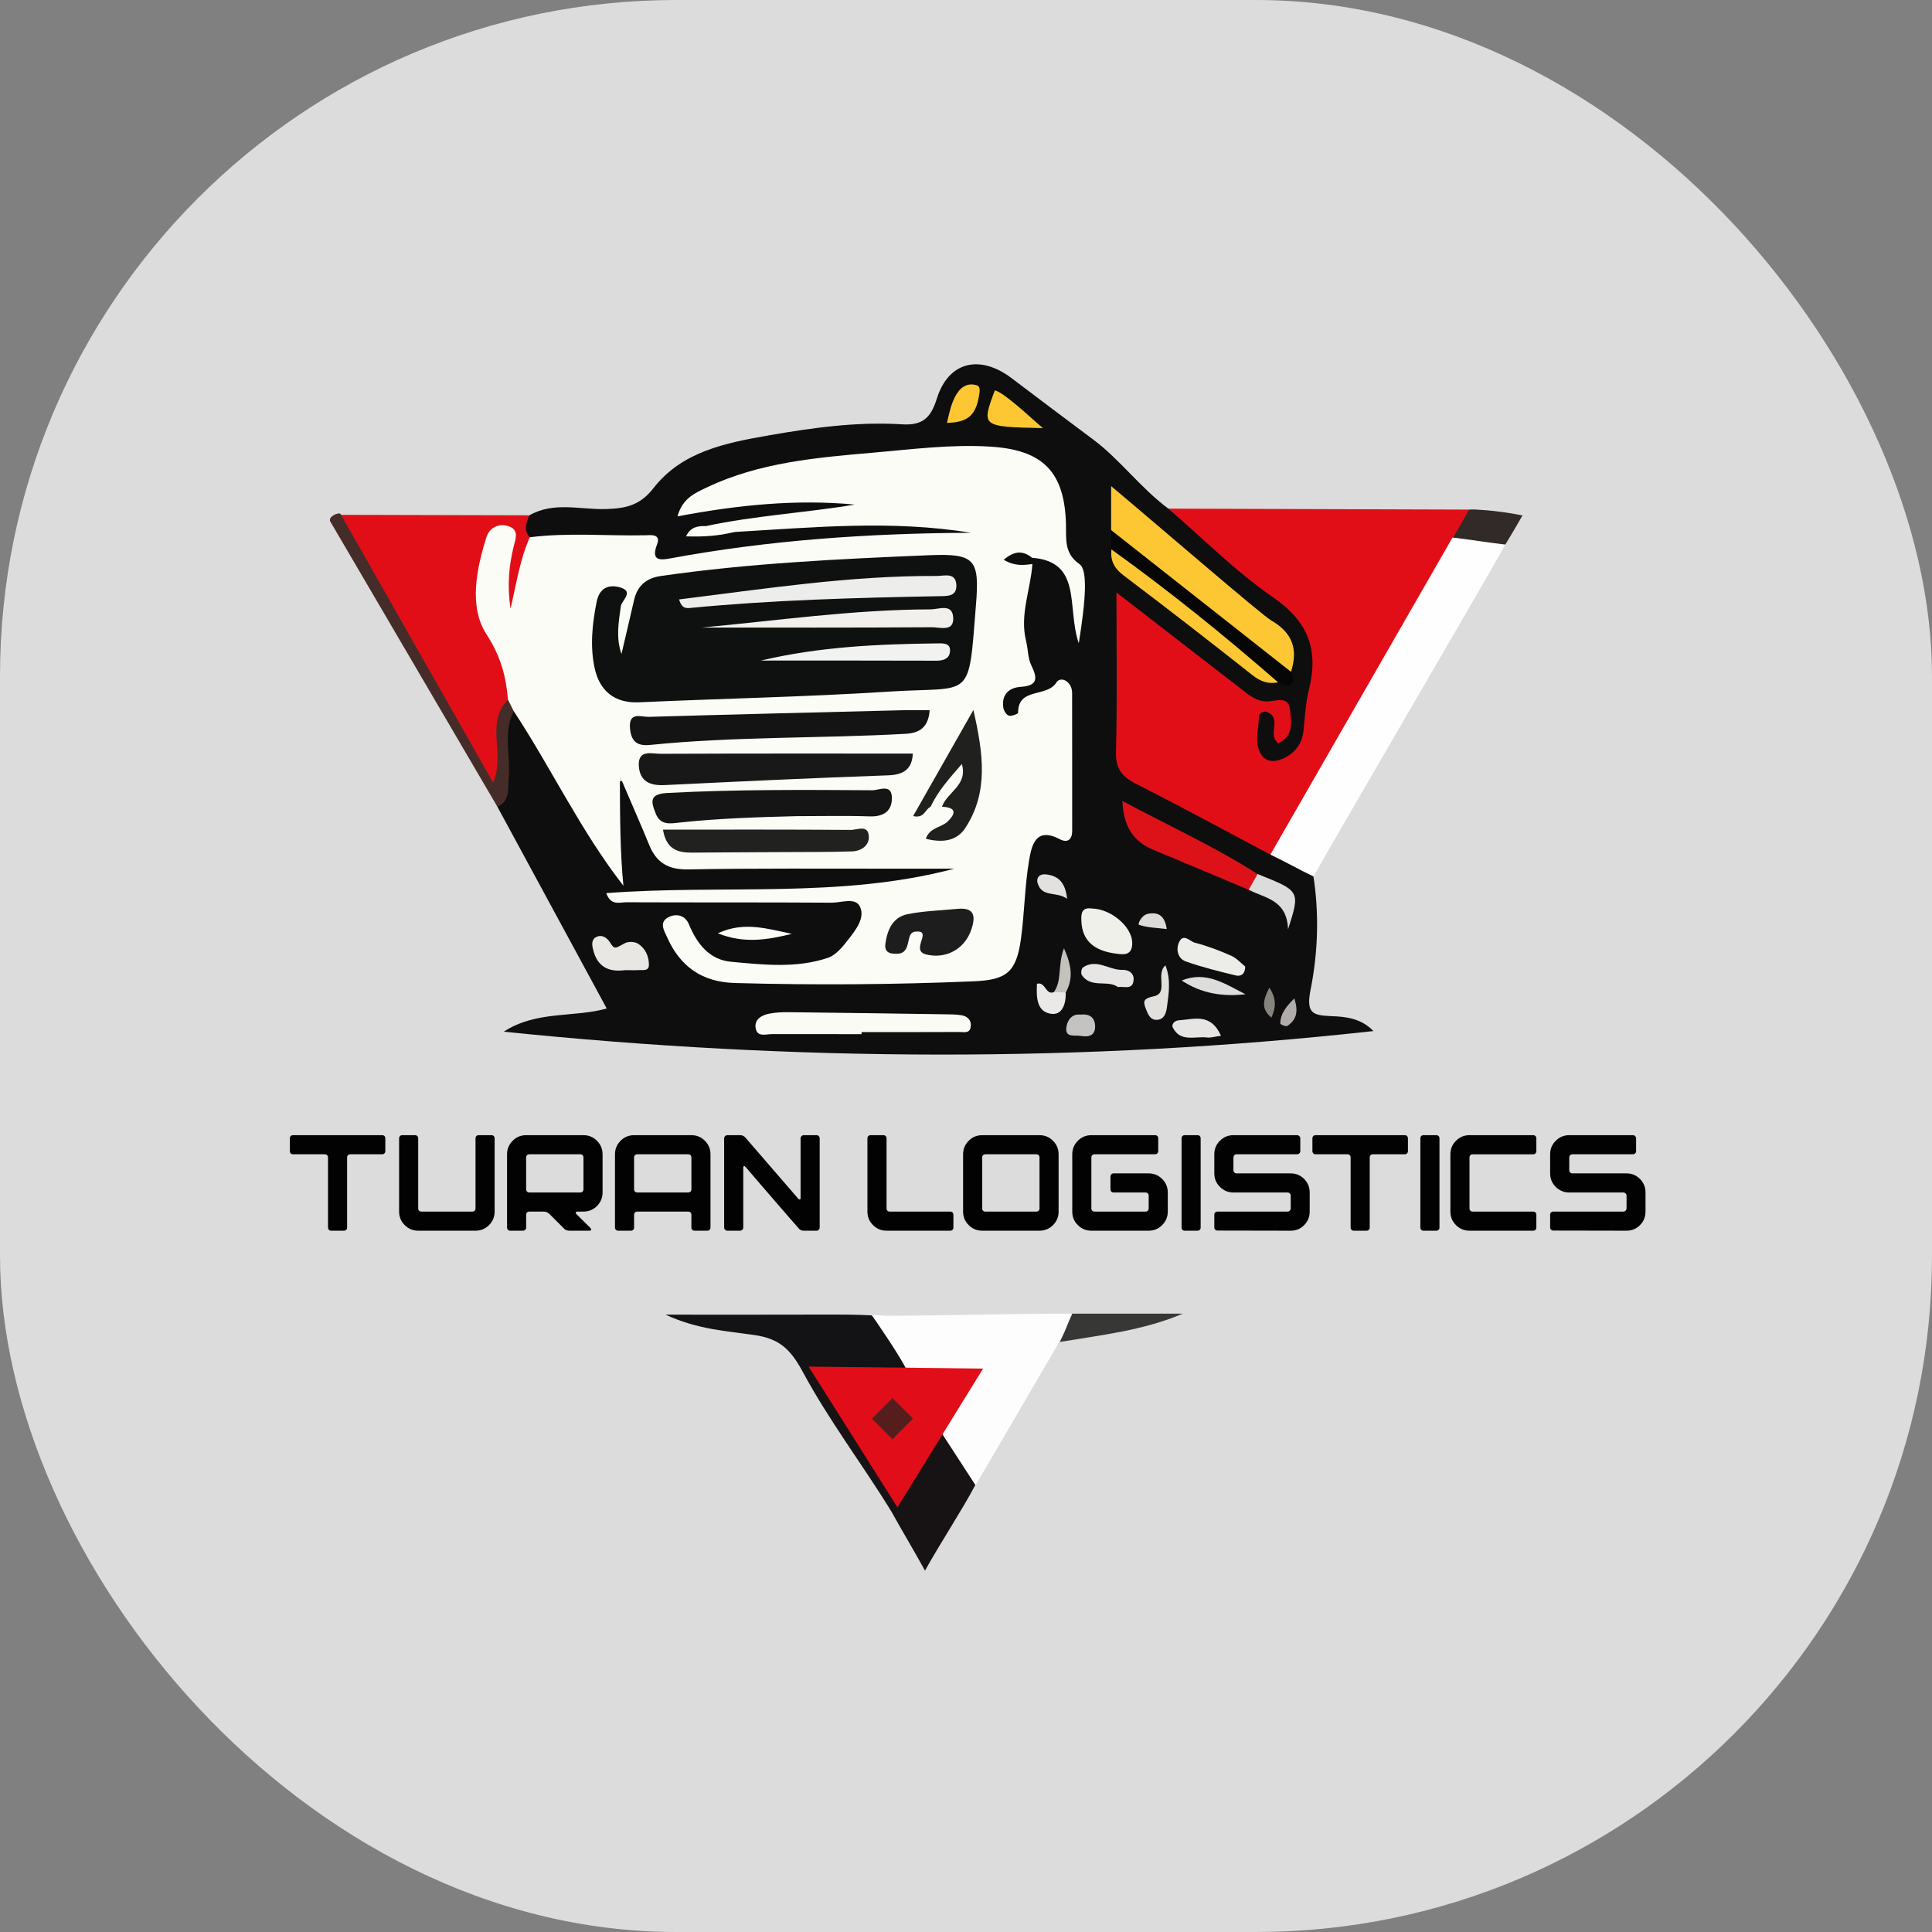 <svg xmlns="http://www.w3.org/2000/svg" version="1.1" xmlns:xlink="http://www.w3.org/1999/xlink" xmlns:svgjs="http://svgjs.dev/svgjs" width="1000" height="1000"><rect width="100%" height="100%" fill="#808080" stroke="none"/><style>
    #light-icon {
      display: inline;
    }
    #dark-icon {
      display: none;
    }

    @media (prefers-color-scheme: dark) {
      #light-icon {
        display: none;
      }
      #dark-icon {
        display: inline;
      }
    }
  </style><g id="light-icon"><svg xmlns="http://www.w3.org/2000/svg" version="1.1" xmlns:xlink="http://www.w3.org/1999/xlink" xmlns:svgjs="http://svgjs.dev/svgjs" width="1000" height="1000"><g clip-path="url(#SvgjsClipPath1021)"><rect width="1000" height="1000" fill="#dcdcdc"></rect><g transform="matrix(2.966,0,0,2.966,150,188.559)"><svg xmlns="http://www.w3.org/2000/svg" version="1.1" xmlns:xlink="http://www.w3.org/1999/xlink" xmlns:svgjs="http://svgjs.dev/svgjs" width="236.587px" height="210.519px"><svg version="1.1" id="Слой_1" xmlns="http://www.w3.org/2000/svg" xmlns:xlink="http://www.w3.org/1999/xlink" x="0px" y="0px" width="236.587px" height="210.519px" viewBox="0 0 236.587 210.519" style="enable-background:new 0 0 236.587 210.519;" xml:space="preserve">
<g>
	<path style="fill:#0E0E0F;" d="M41.818,26.35c4.286-2.449,8.941-0.941,13.408-1.088
		c3.418-0.112,5.903-0.644,8.237-3.649c4.949-6.371,12.545-7.885,19.988-9.186
		c7.731-1.352,15.541-2.449,23.399-1.951c3.722,0.236,5.063-1.288,6.078-4.525
		c2.014-6.421,7.488-7.724,13.032-3.531c4.763,3.602,9.575,7.237,14.314,10.767
		c4.527,3.372,8.236,8.435,13.041,12.002c2.539,0.818,4.474,2.493,6.485,4.189
		c5.12,4.32,10.214,8.675,15.461,12.842c3.663,2.909,5.243,6.396,4.136,11.18
		c-0.769,3.323-1.097,6.769-1.493,10.176c-0.215,1.848-0.763,3.53-2.162,4.806
		c-2.159,1.969-4.496,2.847-6.892,0.456c-1.661-1.657-1.658-6.904-0.15-8.292
		c1.245-1.146,2.349-0.779,4.427,1.466c0.232-1.123-0.162-2.218-1.274-2.205
		c-5.326,0.061-8.452-3.828-12.239-6.546c-4.513-3.239-8.565-7.088-13.298-10.033
		c-0.303-0.188-0.63-0.17-1.324,0.176c0.921,7.905,0.367,16.013,0.618,24.114
		c0.083,2.683,1.943,3.885,3.981,5.12c7.276,4.412,15.206,7.607,22.427,12.115
		c2.249,1.381,4.945,2.096,6.584,4.39c1.052,6.653,0.838,13.421-0.444,19.876
		c-0.844,4.248,0.275,4.607,3.699,4.739c2.496,0.096,5.126,0.392,7.241,2.6
		c-50.606,5.592-101.153,5.316-151.759,0.109c5.669-3.713,12.272-2.433,17.967-4.049
		c-6.381-11.774-12.729-23.489-19.078-35.204
		c0.824-3.966,0.503-7.99,0.645-11.992c0.066-1.854-0.294-3.97,1.99-4.973
		c2.591,0.537,3.523,2.782,4.65,4.718c4.195,7.202,8.459,14.362,12.918,21.855
		c0.143-3.073-0.124-5.765,0.017-8.449c0.109-2.08-0.513-5.264,1.583-5.708
		c2.363-0.501,2.586,2.768,3.384,4.612c0.649,1.497,1.189,3.043,1.824,4.552
		c1.425,3.386,3.683,4.893,7.572,4.849c13.251-0.15,26.506-0.126,39.758-0.003
		c2.118,0.02,5.62-0.792,5.796,1.875c0.159,2.406-3.37,2.449-5.546,2.822
		c-8.084,1.384-16.267,1.436-24.433,1.528c-8.972,0.101-17.945,0.026-23.747,0.023
		c9.081-0.245,21.341,0.313,33.595-0.208c4.042-0.172,5.445,1.93,3.934,5.625
		c-1.642,4.016-4.417,6.998-8.933,7.51c-4.551,0.515-9.146,0.47-13.713-0.068
		c-4.27-0.503-6.822-3.508-9.466-7.063c0.93,4.709,3.322,6.991,7.703,7.417
		c14.681,1.427,29.37,0.644,44.055,0.017c3.391-0.145,5.347-2.018,6.166-5.293
		c0.961-3.845,1.069-7.756,1.297-11.679c0.216-3.706,0.941-7.258,5.497-8.174
		c2.121-0.426,2.192-2.178,2.207-3.844c0.048-5.399,0.012-10.799,0.015-16.198
		c0.002-3.272-1.367-3.672-3.894-2.042c-0.829,0.535-1.599,1.131-2.321,1.801
		c-1.286,1.194-2.808,2.157-4.266,0.6c-1.275-1.362-1.134-3.471,0.323-4.385
		c3.4-2.133,2.769-5.015,2.47-8.184c-0.445-4.729-0.476-9.498,1.569-13.987
		c0.165-0.519,0.482-0.925,0.934-1.224c5.352-0.099,7.013,1.578,7.559,7.636
		c-0.077-3.53,0.007-3.579-1.844-6.768c-1.391-2.396-1.33-4.989-1.545-7.585
		c-0.558-6.751-3.299-10.479-9.825-10.656c-16.661-0.454-33.278,0.319-49.233,6.016
		c-1.064,0.38-2.073,0.91-3.501,2.117c9.581-1.13,18.561-2.73,27.587,0.261
		c-8.172,3.556-17.161,2.512-25.571,4.514c-0.19,0.016-0.388-0.021-0.582,0.026
		c2.134,0.347,4.056-0.648,6.098-0.967c11.225-1.28,22.471-1.912,33.752-1.483
		c2.565,0.098,6.684-0.754,6.602,2.927c-0.059,2.634-3.995,1.941-6.301,1.892
		c-14.755-0.315-29.368,1.077-43.912,3.392c-2.364,0.376-4.567,0.404-6.253-1.685
		c-1.427-1.769-3.46-1.551-5.419-1.615c-4.894-0.16-9.81,0.42-14.687-0.414
		C40.156,29.992,39.619,28.432,41.818,26.35z"></path>
	<path style="fill:#E20E17;" d="M171.124,85.563c-7.79-4.126-15.538-8.335-23.395-12.329
		c-2.446-1.243-3.635-2.579-3.555-5.573c0.242-9.072,0.088-18.154,0.088-27.841
		c7.304,5.651,14.478,11.199,21.649,16.748c1.407,1.089,2.67,2.284,4.718,2.263
		c1.396-0.015,3.672-1.082,3.926,1.482c0.209,2.115,0.692,4.648-2.13,5.837
		c-0.248-0.366-0.46-0.586-0.566-0.849c-0.606-1.509,0.991-3.695-1.351-4.634
		c-0.648-0.26-1.396,0.27-1.404,0.97c-0.028,2.234-0.908,4.657,0.547,6.638
		c0.989,1.347,2.666,1.077,4.042,0.357c1.833-0.96,2.965-2.468,3.198-4.608
		c0.263-2.423,0.374-4.896,0.96-7.246c1.723-6.91-0.077-11.868-6.251-16.112
		c-6.548-4.501-12.228-10.266-18.285-15.478c17.015,0.059,35.475,0.108,52.489,0.166
		c0.994,2.009-1.466,3.844-1.952,5.721c-10.502,17.087-20.104,34.7-30.218,52.014
		C173.038,84.105,172.98,85.781,171.124,85.563z"></path>
	<path style="fill:#E20E17;" d="M41.818,26.35c-0.528,1.288-1.123,2.578,0.071,3.835
		c0.368,4.563-1.118,8.64-2.891,13.367c-3.751-4.388-0.907-8.822-1.783-12.661
		c-1.67-0.338-2.049,0.826-2.111,1.639c-0.438,5.75-1.904,11.592,2.328,16.81
		c2.013,2.482,2.438,5.629,1.582,8.821c-1.421,1.891-2.061,3.965-1.857,6.376
		c0.164,1.948,0.084,3.924,0.001,5.885c-0.047,1.102,0.116,2.499-1.35,2.778
		c-1.14,0.217-1.63-0.952-2.123-1.733c-1.306-2.072-2.447-4.244-3.684-6.36
		C23.076,53.263,16.23,41.37,9.483,29.422c-0.551-0.976-1.323-1.941-0.528-3.154
		C19.909,26.296,30.863,26.323,41.818,26.35z"></path>
	<path style="fill:#FEFEFE;" d="M171.124,85.563c10.592-18.438,21.183-36.877,31.775-55.315
		c2.825-0.688,6.817-1.257,9.286,1.1c-3.07,5.649-33.215,57.127-33.512,58.045
		C176.181,88.198,173.617,86.757,171.124,85.563z"></path>
	<path style="fill:#FEFDFD;" d="M134.077,170.958c-4.633,7.89-15.008,25.838-16.027,27.296
		c-3.394-1.171-5.287-5.45-6.184-8.365c-0.234-3.946,2.665-6.548,4.195-9.741
		c0.689-1.438,2.706-2.158,1.914-3.697c-0.965-1.874-3.571-0.619-5.283-0.768
		c-3.558-0.309-7.075-0.314-10.564-1.692c-1.7-1.702-3.128-3.504-2.23-6.146
		c0.528-2.634,2.798-1.799,4.613-1.806c10.369-0.036,21.677-0.373,32.046-0.365
		C136.911,167.802,134.868,169.358,134.077,170.958z"></path>
	<path style="fill:#131315;" d="M107.49,175.199c-3.147,2.599-12.283-0.977-15.705,0.237
		c-0.263,0.006-2.005,0.384-2.268,0.388c-2.125-3.914-4.031-5.767-8.372-6.407
		c-4.85-0.716-9.909-0.952-15.585-3.57c10.718,0,20.23,0.019,29.741-0.016
		c0,0,4.09,0.002,6.235,0.142C101.686,165.982,106.671,173.37,107.49,175.199z"></path>
	<path style="fill:#462C29;" d="M8.856,26.101C17.616,41.53,26.476,57.127,35.482,72.987
		c2.186-5.11-1.439-10.443,2.591-14.476c0.94,0.363,1.522,0.904,0.996,1.998
		c-1.9,3.789-0.502,7.828-0.867,11.735c-0.177,1.891,0.267,3.937-1.973,4.973
		c-9.659-16.496-19.502-33.264-29.155-49.764C6.608,26.656,8.323,25.792,8.856,26.101
		z"></path>
	<path style="fill:#171314;" d="M113.902,186.739c1.484,2.324,4.254,6.508,5.738,8.833
		c-2.31,4.359-6.094,10.09-8.792,14.947c-2.15-3.906-4.169-7.235-5.967-10.501
		c-0.284-0.394-0.314-0.807-0.091-1.238c1.571-1.619,2.787-3.471,3.821-5.483
		C109.408,191.749,111.779,186.812,113.902,186.739z"></path>
	<path style="fill:#373736;" d="M134.365,170.61c1.293-2.59,1.358-3.227,2.194-4.936
		c6.426,0,12.852,0,19.278,0C148.923,168.617,141.6,169.411,134.365,170.61z"></path>
	<path style="fill:#312A28;" d="M212.12,31.462c-2.706-0.317-6.43-0.904-9.138-1.221
		c0.99-1.584,1.955-3.386,2.821-4.886c0.683-0.057,1.339,0.005,2.191,0.059
		c2.762,0.175,5.465,0.623,7.122,0.969c-0.041,0.071-0.164,0.284-0.187,0.324
		c-0.45,0.78-0.739,1.28-0.739,1.28
		C213.866,28.546,213.433,29.296,212.12,31.462z"></path>
	<path style="fill:#171314;" d="M105.084,198.992c-0.067,0.342-0.134,0.685-0.202,1.027
		c-4.956-8.004-10.919-15.919-15.365-24.195c-0.001-0.001,1.691-0.576,1.691-0.576
		c1.347-0.255,2.197,0.535,2.811,1.518c3.796,6.077,7.309,12.322,10.854,18.546
		C105.512,196.436,105.986,197.712,105.084,198.992z"></path>
	<path style="fill:#FBFCF5;" d="M39.068,60.509c-0.332-0.666-0.664-1.332-0.995-1.998
		c-0.342-4.102-1.274-7.576-3.753-11.401c-3.095-4.776-1.772-11.324,0.011-16.986
		c0.502-1.594,2.19-2.526,4.014-1.803c1.696,0.672,1.026,2.241,0.744,3.392
		c-0.821,3.356-1.199,6.71-0.565,10.926c1.086-4.671,1.676-8.725,3.366-12.454
		c6.682-0.847,13.393-0.208,20.089-0.346c0.949-0.02,2.834-0.304,2.122,1.567
		c-0.959,2.524,0.02,2.889,2.119,2.499c17.392-3.232,34.947-4.424,52.633-4.502
		c-13.728-2.261-27.478-0.939-41.223-0.141c-1.729-0.017-3.784,1.541-4.984-1.032
		c8.562-1.837,17.319-2.301,25.955-3.749C88.363,23.523,78.242,24.535,67.656,26.539
		c0.866-3.166,3.069-4.078,5.135-5.059c9.178-4.361,19.14-5.202,29.023-6.06
		c6.81-0.591,13.634-1.484,20.516-1.047c9.118,0.578,12.892,4.423,13.121,13.551
		c0.064,2.56-0.354,5.068,2.36,6.945c1.441,0.997,1.122,6.087-0.127,13.815
		c-2.148-6.233,0.707-14.241-8.149-14.92c-0.309,0.069-0.82,0.131-0.819,0.168
		c0.014,0.544,0.56,0.623,0.873,0.919c-0.296,4.482-2.25,8.824-1.1,13.434
		c0.354,1.417,0.3,3.003,0.921,4.273c1.114,2.275,1.113,3.53-1.858,3.733
		c-2.06,0.141-3.344,1.333-3.045,3.58c0.072,0.538,0.517,1.293,0.961,1.442
		c0.458,0.154,1.625-0.311,1.624-0.502c-0.017-4.501,5.026-2.604,6.694-5.29
		c0.724-1.167,2.733-0.197,2.737,1.828c0.02,8.016,0.005,16.033,0.012,24.049
		c0.001,1.581-0.837,2.176-2.164,1.48c-4.262-2.237-4.923,1.161-5.362,3.737
		c-0.765,4.49-0.79,9.1-1.409,13.621c-0.803,5.859-2.506,7.199-8.255,7.44
		c-13.899,0.583-27.798,0.683-41.706,0.295c-5.715-0.16-9.528-2.898-11.781-7.957
		c-0.471-1.058-1.476-2.589,0.121-3.472c1.4-0.775,3.003-0.449,3.678,1.197
		c1.397,3.405,3.599,6.175,7.303,6.521c5.646,0.527,11.423,1.178,16.955-0.685
		c1.403-0.473,2.594-1.958,3.572-3.22c1.28-1.652,2.933-3.729,2.021-5.691
		c-0.793-1.706-3.258-0.698-4.954-0.709c-11.943-0.076-23.886-0.022-35.829-0.073
		c-1.151-0.005-2.691,0.667-3.498-1.594c20.338-1.556,40.773,1.022,60.755-4.269
		c-3.537,0-7.074-0.004-10.61,0.001c-11.943,0.015-23.888-0.094-35.828,0.129
		c-3.485,0.065-5.547-1.15-6.815-4.248c-1.455-3.556-3.012-7.07-5.125-12.004
		c0.015,7.206,0.034,13.044,0.613,19.101C50.776,81.462,45.661,70.512,39.068,60.509z"></path>
	<path style="fill:#FDC733;" d="M143.331,28.938c0-2.266,0-4.532,0-7.676
		c8.168,6.841,26.277,22.492,27.939,23.442c3.697,2.114,4.719,5.041,3.448,8.959
		c-2.081,0.615-3.424-0.835-4.755-1.909c-7.876-6.359-15.779-12.684-23.73-18.948
		C144.882,31.743,144.074,30.395,143.331,28.938z"></path>
	<path style="fill:#DC1218;" d="M167.34,91.703c-5.528-2.317-11.049-4.65-16.586-6.945
		c-3.494-1.448-5.276-4.014-5.451-8.558c8.169,4.381,16.167,8,23.58,12.759
		C169.325,90.411,168.953,91.406,167.34,91.703z"></path>
	<path style="fill:#FBFBF6;" d="M99.777,116.895c-5.205,0-10.411,0.006-15.616-0.005
		c-1.071-0.002-2.564,0.567-2.855-0.991c-0.292-1.564,0.996-2.306,2.349-2.575
		c1.102-0.219,2.255-0.274,3.383-0.261c9.111,0.102,18.222,0.234,27.333,0.368
		c0.972,0.014,1.961,0.008,2.91,0.181c1.085,0.198,1.732,0.964,1.532,2.089
		c-0.198,1.117-1.23,0.813-1.951,0.817c-5.695,0.031-11.39,0.017-17.085,0.017
		C99.777,116.656,99.777,116.776,99.777,116.895z"></path>
	<path style="fill:#060607;" d="M143.331,28.938c10.462,8.242,20.924,16.483,31.386,24.725
		c0.143,0.681,0.85,1.361,0.195,2.053c-0.85,0.899-1.631-0.068-2.443-0.215
		c-4.684-2.027-8.233-5.666-12.08-8.809c-5.745-4.693-12.166-8.612-17.001-14.383
		C143.369,31.186,143.35,30.062,143.331,28.938z"></path>
	<path style="fill:#FDC733;" d="M143.389,32.31c10.082,7.243,19.727,15.036,29.081,23.193
		c-1.71,0.334-3.073-0.141-4.488-1.261c-7.422-5.873-14.904-11.673-22.454-17.38
		C143.895,35.627,143.158,34.272,143.389,32.31z"></path>
	<path style="fill:#F0F0EA;" d="M139.966,94.972c3.357,0.052,6.961,3.185,7.043,5.88
		c0.074,2.442-1.559,2.161-2.897,1.983c-3.32-0.441-5.854-1.912-5.977-5.735
		C138.098,95.963,138.114,94.701,139.966,94.972z"></path>
	<path style="fill:#ECEDE9;" d="M166.719,105.088c0.016,1.414-0.844,1.755-1.596,1.573
		c-2.951-0.712-5.915-1.442-8.77-2.458c-1.343-0.478-1.754-2.017-1.188-3.306
		c0.756-1.721,1.942-0.165,2.776,0.047c2.168,0.55,4.289,1.358,6.339,2.266
		C165.251,103.64,166.018,104.531,166.719,105.088z"></path>
	<path style="fill:#E8E7E3;" d="M58.498,105.728c-2.34,0.315-4.576-0.211-5.45-3.154
		c-0.274-0.923-0.579-2.112,0.424-2.627c0.86-0.441,1.773-0.063,2.427,0.97
		c0.778,1.23,0.857,1.043,2.56,0.112c0.595-0.325,1.711-0.292,2.287,0.066
		c1.297,0.805,1.939,2.227,1.925,3.727c-0.011,1.157-1.139,0.842-1.881,0.896
		C60.141,105.765,59.485,105.728,58.498,105.728z"></path>
	<path style="fill:#FDC733;" d="M131.422,11.135c-10.751-0.23-10.751-0.23-8.387-6.583
		C124.727,4.947,129.369,9.411,131.422,11.135z"></path>
	<path style="fill:#DDDCDC;" d="M167.34,91.703c0.514-0.915,1.028-1.829,1.543-2.744
		c7.465,2.962,7.465,2.962,5.321,9.64
		C174.01,93.396,170.156,93.174,167.34,91.703z"></path>
	<path style="fill:#FDC733;" d="M114.675,10.221c0.322-0.963,1.065-7.135,4.632-6.681
		c0.972,0.124,1.191,0.394,1.034,1.526
		C119.836,8.702,118.536,10.151,114.675,10.221z"></path>
	<path style="fill:#E8E6E4;" d="M144.516,108.676c-1.787-1.317-4.704,0.292-6.306-2.102
		c-0.19-0.284-0.066-1.129,0.193-1.308c2.371-1.636,4.576,0.483,6.913,0.417
		c1.274-0.036,2.232,0.792,1.866,2.177
		C146.849,109.119,145.607,108.532,144.516,108.676z"></path>
	<path style="fill:#DDDDDC;" d="M155.653,107.534c4.28-1.747,7.614,0.641,11.117,2.396
		C162.813,110.388,159.081,109.82,155.653,107.534z"></path>
	<path style="fill:#FBFCF5;" d="M87.606,99.393c-4.166,1.029-8.322,1.761-12.909-0.097
		C79.305,97.147,83.471,98.55,87.606,99.393z"></path>
	<path style="fill:#E6E5E3;" d="M162.506,117.184c-1.159,0.154-1.805,0.373-2.414,0.296
		c-2.094-0.265-4.667,0.899-5.998-1.74c-0.294-0.582,0.338-1.227,1.069-1.265
		C157.72,114.341,160.663,113.082,162.506,117.184z"></path>
	<path style="fill:#E1E0DD;" d="M152.806,104.891c0.992,2.509,0.579,4.89,0.272,7.253
		c-0.126,0.966-0.419,2.051-1.517,2.231c-1.474,0.242-1.868-1.136-2.25-2.111
		c-0.466-1.19-0.17-1.636,1.451-1.971
		C153.426,109.741,151.023,106.455,152.806,104.891z"></path>
	<path style="fill:#C4C3C1;" d="M137.949,113.485c1.515-0.168,2.443,0.418,2.572,1.765
		c0.174,1.803-0.971,2.239-2.5,1.956c-0.995-0.185-2.688,0.363-2.516-1.387
		C135.625,114.603,136.397,113.315,137.949,113.485z"></path>
	<path style="fill:#EAE9E8;" d="M135.412,109.626c0.049,1.941-0.578,4.066-2.656,3.707
		c-2.456-0.424-2.482-2.952-2.367-5.225c1.492-0.442,1.505,2.047,2.95,1.454
		C134.046,109.083,134.74,108.997,135.412,109.626z"></path>
	<path style="fill:#C5C1BD;" d="M135.412,109.626c-0.691-0.021-1.381-0.043-2.072-0.064
		c1.477-2.104,0.628-4.746,1.762-7.651
		C136.42,104.854,136.768,107.184,135.412,109.626z"></path>
	<path style="fill:#E2E1DF;" d="M135.648,93.278c-1.834-1.368-4.401-0.124-5.162-2.795
		c-0.236-0.83,0.312-1.569,1.365-1.475
		C134.048,89.204,135.343,90.344,135.648,93.278z"></path>
	<path style="fill:#DCDBD9;" d="M153.033,98.554c-1.675-0.201-3.328-0.241-4.84-0.726
		c-0.279-0.089,0.418-1.694,1.518-1.922
		C151.614,95.511,152.713,96.28,153.033,98.554z"></path>
	<path style="fill:#FBFCF5;" d="M72.645,28.23c1.359,1.804,3.443,0.108,4.984,1.032
		c-3.085,0.729-5.372,0.853-8.481,0.765C69.971,28.313,71.272,28.206,72.645,28.23z
		"></path>
	<path style="fill:#87837D;" d="M170.942,108.777c1.323,2.045,1.114,3.518,0.353,5.237
		C169.52,112.539,169.777,111.029,170.942,108.777z"></path>
	<path style="fill:#0E0E0F;" d="M129.589,34.851c-1.564,0.216-3.121,0.392-5-0.738
		c1.913-1.64,3.387-1.597,4.946-0.349
		C129.552,34.126,129.571,34.488,129.589,34.851z"></path>
	<path style="fill:#B0ACAA;" d="M175.292,110.666c0.815,2.399,0.286,3.814-1.231,4.809
		c-0.23,0.151-1.22-0.285-1.217-0.436
		C172.882,113.355,173.816,112.129,175.292,110.666z"></path>
	<path style="fill:#0F1010;" d="M57.881,50.558c0.732-3.133,1.477-6.263,2.193-9.399
		c0.575-2.518,2.14-3.85,4.689-4.217c15.538-2.235,31.198-2.976,46.851-3.625
		c7.969-0.33,8.758,0.749,8.137,8.556c-1.364,17.148-0.461,14.295-15.223,15.248
		c-14.498,0.936-29.038,1.198-43.554,1.866c-4.371,0.201-6.907-2.074-7.757-5.889
		c-0.851-3.818-0.447-7.799,0.339-11.675c0.444-2.193,1.848-3.06,3.921-2.532
		c2.775,0.708,0.435,2.299,0.295,3.318C57.395,44.966,56.881,47.688,57.881,50.558z
		"></path>
	<path style="fill:#181819;" d="M108.72,67.933c-0.11,2.473-1.337,3.693-4.249,3.795
		c-13.032,0.456-26.058,1.074-39.083,1.707c-2.499,0.122-4.269-0.624-4.471-3.259
		c-0.234-3.057,2.279-2.195,3.826-2.203
		C79.385,67.906,94.027,67.933,108.72,67.933z"></path>
	<path style="fill:#141414;" d="M111.666,60.369c-0.231,2.994-1.753,3.98-4.221,4.117
		c-14.845,0.826-29.743,0.437-44.556,1.938c-2.199,0.223-3.3-0.521-3.516-2.844
		c-0.283-3.049,1.922-2.015,3.26-2.054c14.71-0.429,29.423-0.786,44.135-1.152
		C108.367,60.335,109.969,60.369,111.666,60.369z"></path>
	<path style="fill:#151515;" d="M88.492,78.854c-6.859,0.171-13.707,0.386-20.532,1.124
		c-1.602,0.173-3.269,0.505-4.093-1.553c-0.865-2.16-1.159-3.451,2.096-3.622
		c11.905-0.626,23.813-0.544,35.72-0.47c1.145,0.007,3.337-1.196,3.388,1.281
		c0.047,2.316-1.408,3.361-3.863,3.279C96.974,78.751,92.731,78.854,88.492,78.854z
		"></path>
	<path style="fill:#21211F;" d="M65.127,81.205c11.219,0,22.002-0.032,32.784,0.05
		c1.073,0.008,2.984-0.964,3.134,1.065c0.123,1.662-1.331,2.633-2.935,2.684
		c-4.082,0.129-8.17,0.097-12.255,0.122c-5.23,0.032-10.46,0.046-15.689,0.09
		C67.678,85.236,65.678,84.628,65.127,81.205z"></path>
	<path style="fill:#20201E;" d="M111.835,77.208c-0.968,0.422-1.092,2.108-3.056,1.629
		c3.382-5.954,6.699-11.793,10.516-18.511c1.731,7.633,2.671,14.308-1.396,20.571
		c-1.546,2.381-4.128,2.615-6.915,1.897c0.723-2.012,2.733-1.932,3.841-3.025
		c1.646-1.625,1.226-2.454-1.01-2.555c-0.767-2.178,1.724-2.901,2.048-4.448
		C114.765,74.364,113.519,75.979,111.835,77.208z"></path>
	<path style="fill:#1C1D1C;" d="M116.482,95.032c2.851-0.266,3.288,1.076,2.482,3.527
		c-1.208,3.672-4.667,5.28-7.97,4.414c-2.822-0.74,1.452-4.381-1.916-3.955
		c-1.722,0.218-0.452,3.734-2.993,3.84c-1.176,0.049-2.39-0.078-2.145-1.783
		c0.343-2.389,1.293-4.58,3.813-5.102
		C110.605,95.382,113.568,95.323,116.482,95.032z"></path>
	<path style="fill:#FBFCF5;" d="M111.835,77.208c1.289-2.789,3.336-5.007,5.442-7.456
		c1.096,3.742-2.619,4.914-3.462,7.461C113.156,77.212,112.495,77.21,111.835,77.208z
		"></path>
	<path style="fill:#EDEEEB;" d="M67.93,41.034c15-1.859,29.86-4.17,44.953-4.097
		c1.34,0.007,3.311-0.688,3.436,1.552c0.117,2.083-1.616,1.953-3.138,1.982
		c-14.489,0.272-28.974,0.66-43.409,2.061
		C68.759,42.631,68.301,42.222,67.93,41.034z"></path>
	<path style="fill:#F1F0ED;" d="M71.896,45.942c12.985-1.198,26.383-3.144,39.94-3.174
		c1.422-0.003,3.748-1.077,3.932,1.362c0.2,2.636-2.318,1.749-3.676,1.758
		C98.547,45.977,85.001,45.942,71.896,45.942z"></path>
	<path style="fill:#F2F2F0;" d="M82.222,51.702c10.174-2.422,20.486-2.878,30.825-2.998
		c0.963-0.011,2.201-0.076,2.171,1.265c-0.03,1.327-1.033,1.76-2.369,1.754
		C102.64,51.685,92.431,51.702,82.222,51.702z"></path>
	<g>
		<path style="fill:#020203;" d="M0,135.074c0-0.159,0.051-0.29,0.155-0.393
			c0.103-0.103,0.234-0.155,0.393-0.155h15.574c0.159,0,0.29,0.052,0.393,0.155
			c0.103,0.103,0.155,0.235,0.155,0.393v2.238c0,0.159-0.052,0.29-0.155,0.393
			c-0.103,0.103-0.235,0.155-0.393,0.155h-5.572c-0.159,0-0.29,0.052-0.393,0.155
			c-0.103,0.103-0.155,0.234-0.155,0.393v12.24c0,0.159-0.052,0.29-0.155,0.393
			c-0.103,0.103-0.234,0.155-0.393,0.155H7.215c-0.159,0-0.29-0.051-0.393-0.155
			c-0.103-0.103-0.155-0.234-0.155-0.393v-12.24c0-0.159-0.052-0.289-0.155-0.393
			c-0.104-0.103-0.235-0.155-0.393-0.155h-5.572c-0.159,0-0.29-0.051-0.393-0.155
			C0.051,137.602,0,137.471,0,137.312V135.074z"></path>
		<path style="fill:#020203;" d="M19.075,147.862v-12.788c0-0.159,0.051-0.29,0.155-0.393
			c0.103-0.103,0.234-0.155,0.393-0.155H21.861c0.159,0,0.29,0.052,0.393,0.155
			c0.103,0.103,0.155,0.235,0.155,0.393v12.24c0,0.159,0.052,0.29,0.155,0.393
			c0.103,0.103,0.234,0.155,0.393,0.155h8.906c0.159,0,0.29-0.051,0.393-0.155
			c0.103-0.103,0.155-0.234,0.155-0.393v-12.24c0-0.159,0.052-0.29,0.155-0.393
			c0.103-0.103,0.234-0.155,0.393-0.155h2.239c0.159,0,0.29,0.052,0.393,0.155
			c0.103,0.103,0.155,0.235,0.155,0.393v12.788c0,0.921-0.325,1.707-0.976,2.358
			c-0.651,0.651-1.437,0.976-2.358,0.976h-10.002c-0.921,0-1.707-0.325-2.357-0.976
			C19.4,149.569,19.075,148.783,19.075,147.862z"></path>
		<path style="fill:#020203;" d="M54.581,137.86v6.668c0,0.921-0.325,1.707-0.976,2.357
			c-0.651,0.651-1.437,0.976-2.358,0.976h-1.119c-0.095,0-0.167,0.048-0.215,0.143
			c-0.032,0.095-0.016,0.175,0.048,0.238l2.572,2.548
			c0.047,0.08,0.063,0.167,0.047,0.262c-0.047,0.095-0.119,0.143-0.214,0.143
			h-3.619c-0.381,0-0.691-0.135-0.929-0.405l-2.548-2.548
			c-0.285-0.254-0.603-0.381-0.952-0.381h-2.524c-0.159,0-0.29,0.052-0.393,0.155
			c-0.103,0.103-0.155,0.234-0.155,0.393v2.239c0,0.159-0.052,0.29-0.155,0.393
			c-0.103,0.103-0.235,0.155-0.393,0.155h-2.238c-0.159,0-0.29-0.051-0.393-0.155
			c-0.103-0.103-0.155-0.234-0.155-0.393v-12.788c0-0.921,0.325-1.706,0.976-2.357
			c0.651-0.651,1.437-0.976,2.357-0.976H51.247c0.921,0,1.707,0.325,2.358,0.976
			C54.256,136.154,54.581,136.939,54.581,137.86z M50.699,137.86h-8.906
			c-0.159,0-0.29,0.052-0.393,0.155c-0.103,0.103-0.155,0.234-0.155,0.393v5.573
			c0,0.159,0.052,0.29,0.155,0.393c0.103,0.103,0.234,0.155,0.393,0.155h8.906
			c0.159,0,0.29-0.052,0.393-0.155c0.103-0.103,0.155-0.234,0.155-0.393v-5.573
			c0-0.159-0.052-0.289-0.155-0.393C50.989,137.912,50.858,137.86,50.699,137.86z"></path>
		<path style="fill:#020203;" d="M56.748,150.648v-12.788c0-0.921,0.325-1.706,0.976-2.357
			c0.651-0.651,1.437-0.976,2.357-0.976h10.002c0.921,0,1.707,0.325,2.358,0.976
			c0.651,0.651,0.976,1.437,0.976,2.357v12.788c0,0.159-0.052,0.29-0.155,0.393
			c-0.103,0.103-0.235,0.155-0.393,0.155h-2.239c-0.159,0-0.29-0.051-0.393-0.155
			c-0.103-0.103-0.155-0.234-0.155-0.393v-2.239c0-0.159-0.052-0.289-0.155-0.393
			c-0.103-0.103-0.235-0.155-0.393-0.155h-8.906c-0.159,0-0.29,0.052-0.393,0.155
			c-0.103,0.103-0.155,0.234-0.155,0.393v2.239c0,0.159-0.052,0.29-0.155,0.393
			c-0.103,0.103-0.235,0.155-0.393,0.155H57.296c-0.159,0-0.29-0.051-0.393-0.155
			C56.799,150.938,56.748,150.807,56.748,150.648z M69.536,137.86h-8.906
			c-0.159,0-0.29,0.052-0.393,0.155c-0.103,0.103-0.155,0.234-0.155,0.393v5.573
			c0,0.159,0.052,0.29,0.155,0.393c0.103,0.103,0.234,0.155,0.393,0.155h8.906
			c0.159,0,0.29-0.052,0.393-0.155c0.103-0.103,0.155-0.234,0.155-0.393v-5.573
			c0-0.159-0.052-0.289-0.155-0.393C69.825,137.912,69.694,137.86,69.536,137.86z"></path>
		<path style="fill:#020203;" d="M75.799,150.648v-15.574c0-0.143,0.055-0.27,0.167-0.381
			c0.111-0.111,0.246-0.167,0.405-0.167h2.215c0.365,0,0.675,0.143,0.929,0.429
			l9.264,10.716c0.063,0.064,0.143,0.088,0.238,0.072
			c0.079-0.032,0.119-0.095,0.119-0.19v-10.478c0-0.143,0.055-0.27,0.167-0.381
			c0.111-0.111,0.238-0.167,0.381-0.167h2.239c0.159,0,0.29,0.056,0.393,0.167
			c0.103,0.111,0.155,0.238,0.155,0.381v15.574c0,0.143-0.052,0.27-0.155,0.381
			c-0.103,0.111-0.235,0.167-0.393,0.167h-2.239c-0.381,0-0.683-0.143-0.905-0.429
			c-2.223-2.54-5.311-6.112-9.264-10.716c-0.111-0.111-0.202-0.155-0.274-0.131
			c-0.072,0.024-0.107,0.115-0.107,0.274v10.454c0,0.143-0.052,0.27-0.155,0.381
			c-0.103,0.111-0.235,0.167-0.393,0.167h-2.215c-0.159,0-0.294-0.055-0.405-0.167
			C75.854,150.918,75.799,150.791,75.799,150.648z"></path>
		<path style="fill:#020203;" d="M100.803,147.862v-12.788c0-0.159,0.051-0.29,0.155-0.393
			c0.103-0.103,0.234-0.155,0.393-0.155h2.239c0.159,0,0.289,0.052,0.393,0.155
			c0.103,0.103,0.155,0.235,0.155,0.393v12.24c0,0.159,0.051,0.29,0.154,0.393
			c0.103,0.103,0.234,0.155,0.393,0.155h10.573c0.159,0,0.29,0.052,0.393,0.155
			c0.103,0.103,0.155,0.234,0.155,0.393v2.239c0,0.159-0.052,0.29-0.155,0.393
			c-0.103,0.103-0.234,0.155-0.393,0.155h-11.12c-0.921,0-1.707-0.325-2.358-0.976
			C101.128,149.569,100.803,148.783,100.803,147.862z"></path>
		<path style="fill:#020203;" d="M117.496,147.862v-10.002c0-0.921,0.325-1.706,0.976-2.357
			c0.651-0.651,1.436-0.976,2.358-0.976h10.001c0.921,0,1.706,0.325,2.358,0.976
			c0.651,0.651,0.976,1.437,0.976,2.357v10.002c0,0.921-0.325,1.707-0.976,2.358
			c-0.651,0.651-1.437,0.976-2.358,0.976h-10.001c-0.921,0-1.707-0.325-2.358-0.976
			C117.821,149.569,117.496,148.783,117.496,147.862z M121.378,147.862h8.906
			c0.159,0,0.29-0.051,0.393-0.155c0.103-0.103,0.155-0.234,0.155-0.393v-8.906
			c0-0.159-0.052-0.289-0.155-0.393c-0.103-0.103-0.234-0.155-0.393-0.155h-8.906
			c-0.159,0-0.29,0.052-0.393,0.155c-0.103,0.103-0.154,0.234-0.154,0.393v8.906
			c0,0.159,0.051,0.29,0.154,0.393C121.088,147.81,121.219,147.862,121.378,147.862z"></path>
		<path style="fill:#020203;" d="M136.547,137.86c0-0.921,0.325-1.706,0.976-2.357
			c0.651-0.651,1.436-0.976,2.358-0.976h11.121c0.159,0,0.29,0.052,0.393,0.155
			c0.103,0.103,0.155,0.235,0.155,0.393v2.238c0,0.159-0.052,0.29-0.155,0.393
			c-0.103,0.103-0.234,0.155-0.393,0.155h-10.573c-0.159,0-0.29,0.052-0.393,0.155
			c-0.103,0.103-0.154,0.234-0.154,0.393v8.906c0,0.159,0.051,0.29,0.154,0.393
			c0.103,0.103,0.234,0.155,0.393,0.155h8.906c0.159,0,0.29-0.051,0.393-0.155
			c0.103-0.103,0.155-0.234,0.155-0.393v-2.238c0-0.159-0.052-0.29-0.155-0.393
			c-0.103-0.103-0.234-0.155-0.393-0.155h-5.573c-0.159,0-0.29-0.052-0.393-0.155
			c-0.103-0.103-0.155-0.234-0.155-0.393v-2.239c0-0.159,0.052-0.29,0.155-0.393
			c0.103-0.103,0.234-0.155,0.393-0.155h6.12c0.921,0,1.706,0.325,2.358,0.976
			c0.651,0.651,0.976,1.437,0.976,2.358v3.334c0,0.921-0.325,1.707-0.976,2.358
			c-0.651,0.651-1.437,0.976-2.358,0.976h-10.001c-0.921,0-1.707-0.325-2.358-0.976
			c-0.651-0.651-0.976-1.437-0.976-2.358V137.86z"></path>
		<path style="fill:#020203;" d="M158.955,150.648c0,0.159-0.052,0.29-0.155,0.393
			c-0.104,0.103-0.234,0.155-0.393,0.155h-2.239c-0.159,0-0.29-0.051-0.393-0.155
			c-0.104-0.103-0.155-0.234-0.155-0.393v-15.574c0-0.159,0.051-0.29,0.155-0.393
			c0.103-0.103,0.234-0.155,0.393-0.155h2.239c0.159,0,0.289,0.052,0.393,0.155
			c0.103,0.103,0.155,0.235,0.155,0.393V150.648z"></path>
		<path style="fill:#020203;" d="M161.337,137.86c0-0.921,0.325-1.706,0.976-2.357
			c0.651-0.651,1.436-0.976,2.358-0.976h11.097c0.159,0,0.294,0.056,0.405,0.167
			c0.111,0.111,0.167,0.238,0.167,0.381v2.238c0,0.159-0.056,0.29-0.167,0.393
			c-0.111,0.103-0.246,0.155-0.405,0.155h-10.549c-0.159,0-0.29,0.056-0.393,0.167
			c-0.103,0.111-0.154,0.238-0.154,0.381v2.215c0,0.159,0.051,0.294,0.154,0.405
			c0.103,0.111,0.234,0.167,0.393,0.167h9.454c0.921,0,1.703,0.325,2.346,0.976
			c0.643,0.651,0.964,1.437,0.964,2.358v3.334c0,0.921-0.321,1.707-0.964,2.358
			c-0.643,0.651-1.425,0.976-2.346,0.976c-1.222,0-3.31-0.004-6.263-0.012
			c-2.953-0.008-5.129-0.012-6.525-0.012c-0.159,0-0.29-0.051-0.393-0.155
			c-0.104-0.103-0.155-0.234-0.155-0.393v-2.215c0-0.159,0.051-0.289,0.155-0.393
			c0.103-0.103,0.234-0.155,0.393-0.155h12.216c0.159,0,0.294-0.055,0.405-0.167
			c0.111-0.111,0.166-0.246,0.166-0.405v-2.214c0-0.143-0.055-0.27-0.166-0.381
			c-0.111-0.111-0.247-0.167-0.405-0.167h-9.43c-0.921,0-1.707-0.325-2.358-0.977
			c-0.651-0.651-0.976-1.437-0.976-2.357V137.86z"></path>
		<path style="fill:#020203;" d="M178.458,135.074c0-0.159,0.051-0.29,0.155-0.393
			c0.103-0.103,0.234-0.155,0.393-0.155h15.574c0.159,0,0.29,0.052,0.393,0.155
			c0.103,0.103,0.155,0.235,0.155,0.393v2.238c0,0.159-0.052,0.29-0.155,0.393
			c-0.103,0.103-0.234,0.155-0.393,0.155h-5.573c-0.159,0-0.29,0.052-0.393,0.155
			c-0.103,0.103-0.155,0.234-0.155,0.393v12.24c0,0.159-0.051,0.29-0.154,0.393
			c-0.104,0.103-0.235,0.155-0.393,0.155h-2.239c-0.159,0-0.29-0.051-0.393-0.155
			c-0.103-0.103-0.155-0.234-0.155-0.393v-12.24c0-0.159-0.051-0.289-0.154-0.393
			c-0.104-0.103-0.235-0.155-0.393-0.155h-5.573c-0.159,0-0.29-0.051-0.393-0.155
			c-0.104-0.103-0.155-0.234-0.155-0.393V135.074z"></path>
		<path style="fill:#020203;" d="M200.63,150.648c0,0.159-0.052,0.29-0.155,0.393
			c-0.104,0.103-0.234,0.155-0.393,0.155h-2.239c-0.159,0-0.29-0.051-0.393-0.155
			c-0.104-0.103-0.155-0.234-0.155-0.393v-15.574c0-0.159,0.051-0.29,0.155-0.393
			c0.103-0.103,0.234-0.155,0.393-0.155h2.239c0.159,0,0.289,0.052,0.393,0.155
			c0.103,0.103,0.155,0.235,0.155,0.393V150.648z"></path>
		<path style="fill:#020203;" d="M202.534,147.862v-10.002c0-0.921,0.325-1.706,0.976-2.357
			c0.651-0.651,1.436-0.976,2.358-0.976h11.121c0.159,0,0.29,0.052,0.393,0.155
			c0.103,0.103,0.155,0.235,0.155,0.393v2.238c0,0.159-0.052,0.29-0.155,0.393
			c-0.103,0.103-0.234,0.155-0.393,0.155h-10.573c-0.159,0-0.29,0.052-0.393,0.155
			c-0.103,0.103-0.154,0.234-0.154,0.393v8.906c0,0.159,0.051,0.29,0.154,0.393
			c0.103,0.103,0.234,0.155,0.393,0.155h10.573c0.159,0,0.29,0.052,0.393,0.155
			c0.103,0.103,0.155,0.234,0.155,0.393v2.239c0,0.159-0.052,0.29-0.155,0.393
			c-0.103,0.103-0.234,0.155-0.393,0.155h-11.121c-0.921,0-1.707-0.325-2.358-0.976
			C202.859,149.569,202.534,148.783,202.534,147.862z"></path>
		<path style="fill:#020203;" d="M219.942,137.86c0-0.921,0.325-1.706,0.976-2.357
			c0.651-0.651,1.436-0.976,2.358-0.976h11.097c0.159,0,0.294,0.056,0.405,0.167
			c0.111,0.111,0.167,0.238,0.167,0.381v2.238c0,0.159-0.056,0.29-0.167,0.393
			c-0.111,0.103-0.246,0.155-0.405,0.155h-10.549c-0.159,0-0.29,0.056-0.393,0.167
			c-0.103,0.111-0.154,0.238-0.154,0.381v2.215c0,0.159,0.051,0.294,0.154,0.405
			c0.103,0.111,0.234,0.167,0.393,0.167h9.454c0.921,0,1.703,0.325,2.346,0.976
			c0.643,0.651,0.964,1.437,0.964,2.358v3.334c0,0.921-0.321,1.707-0.964,2.358
			c-0.643,0.651-1.425,0.976-2.346,0.976c-1.222,0-3.31-0.004-6.263-0.012
			c-2.953-0.008-5.129-0.012-6.525-0.012c-0.159,0-0.29-0.051-0.393-0.155
			c-0.104-0.103-0.155-0.234-0.155-0.393v-2.215c0-0.159,0.051-0.289,0.155-0.393
			c0.103-0.103,0.234-0.155,0.393-0.155h12.216c0.159,0,0.294-0.055,0.405-0.167
			c0.111-0.111,0.166-0.246,0.166-0.405v-2.214c0-0.143-0.055-0.27-0.166-0.381
			c-0.111-0.111-0.247-0.167-0.405-0.167H223.276c-0.921,0-1.707-0.325-2.358-0.977
			c-0.651-0.651-0.976-1.437-0.976-2.357V137.86z"></path>
	</g>
	<polygon style="fill:#E10E19;" points="120.988,175.259 106.043,199.469 90.543,174.913 	"></polygon>
	
		<rect x="102.623" y="181.484" transform="matrix(0.707 0.707 -0.707 0.707 160.923 -20.461)" style="fill:#551D1C;" width="5.074" height="5.074"></rect>
</g>
</svg></svg></g></g><defs><clipPath id="SvgjsClipPath1021"><rect width="1000" height="1000" x="0" y="0" rx="350" ry="350"></rect></clipPath></defs></svg></g><g id="dark-icon"><svg xmlns="http://www.w3.org/2000/svg" version="1.1" xmlns:xlink="http://www.w3.org/1999/xlink" xmlns:svgjs="http://svgjs.dev/svgjs" width="1000" height="1000"><g clip-path="url(#SvgjsClipPath1022)"><rect width="1000" height="1000" fill="#dcdcdc"></rect><g transform="matrix(2.966,0,0,2.966,150,188.559)"><svg xmlns="http://www.w3.org/2000/svg" version="1.1" xmlns:xlink="http://www.w3.org/1999/xlink" xmlns:svgjs="http://svgjs.dev/svgjs" width="236.587px" height="210.519px"><svg version="1.1" id="Слой_1" xmlns="http://www.w3.org/2000/svg" xmlns:xlink="http://www.w3.org/1999/xlink" x="0px" y="0px" width="236.587px" height="210.519px" viewBox="0 0 236.587 210.519" style="enable-background:new 0 0 236.587 210.519;" xml:space="preserve">
<g>
	<path style="fill:#0E0E0F;" d="M41.818,26.35c4.286-2.449,8.941-0.941,13.408-1.088
		c3.418-0.112,5.903-0.644,8.237-3.649c4.949-6.371,12.545-7.885,19.988-9.186
		c7.731-1.352,15.541-2.449,23.399-1.951c3.722,0.236,5.063-1.288,6.078-4.525
		c2.014-6.421,7.488-7.724,13.032-3.531c4.763,3.602,9.575,7.237,14.314,10.767
		c4.527,3.372,8.236,8.435,13.041,12.002c2.539,0.818,4.474,2.493,6.485,4.189
		c5.12,4.32,10.214,8.675,15.461,12.842c3.663,2.909,5.243,6.396,4.136,11.18
		c-0.769,3.323-1.097,6.769-1.493,10.176c-0.215,1.848-0.763,3.53-2.162,4.806
		c-2.159,1.969-4.496,2.847-6.892,0.456c-1.661-1.657-1.658-6.904-0.15-8.292
		c1.245-1.146,2.349-0.779,4.427,1.466c0.232-1.123-0.162-2.218-1.274-2.205
		c-5.326,0.061-8.452-3.828-12.239-6.546c-4.513-3.239-8.565-7.088-13.298-10.033
		c-0.303-0.188-0.63-0.17-1.324,0.176c0.921,7.905,0.367,16.013,0.618,24.114
		c0.083,2.683,1.943,3.885,3.981,5.12c7.276,4.412,15.206,7.607,22.427,12.115
		c2.249,1.381,4.945,2.096,6.584,4.39c1.052,6.653,0.838,13.421-0.444,19.876
		c-0.844,4.248,0.275,4.607,3.699,4.739c2.496,0.096,5.126,0.392,7.241,2.6
		c-50.606,5.592-101.153,5.316-151.759,0.109c5.669-3.713,12.272-2.433,17.967-4.049
		c-6.381-11.774-12.729-23.489-19.078-35.204
		c0.824-3.966,0.503-7.99,0.645-11.992c0.066-1.854-0.294-3.97,1.99-4.973
		c2.591,0.537,3.523,2.782,4.65,4.718c4.195,7.202,8.459,14.362,12.918,21.855
		c0.143-3.073-0.124-5.765,0.017-8.449c0.109-2.08-0.513-5.264,1.583-5.708
		c2.363-0.501,2.586,2.768,3.384,4.612c0.649,1.497,1.189,3.043,1.824,4.552
		c1.425,3.386,3.683,4.893,7.572,4.849c13.251-0.15,26.506-0.126,39.758-0.003
		c2.118,0.02,5.62-0.792,5.796,1.875c0.159,2.406-3.37,2.449-5.546,2.822
		c-8.084,1.384-16.267,1.436-24.433,1.528c-8.972,0.101-17.945,0.026-23.747,0.023
		c9.081-0.245,21.341,0.313,33.595-0.208c4.042-0.172,5.445,1.93,3.934,5.625
		c-1.642,4.016-4.417,6.998-8.933,7.51c-4.551,0.515-9.146,0.47-13.713-0.068
		c-4.27-0.503-6.822-3.508-9.466-7.063c0.93,4.709,3.322,6.991,7.703,7.417
		c14.681,1.427,29.37,0.644,44.055,0.017c3.391-0.145,5.347-2.018,6.166-5.293
		c0.961-3.845,1.069-7.756,1.297-11.679c0.216-3.706,0.941-7.258,5.497-8.174
		c2.121-0.426,2.192-2.178,2.207-3.844c0.048-5.399,0.012-10.799,0.015-16.198
		c0.002-3.272-1.367-3.672-3.894-2.042c-0.829,0.535-1.599,1.131-2.321,1.801
		c-1.286,1.194-2.808,2.157-4.266,0.6c-1.275-1.362-1.134-3.471,0.323-4.385
		c3.4-2.133,2.769-5.015,2.47-8.184c-0.445-4.729-0.476-9.498,1.569-13.987
		c0.165-0.519,0.482-0.925,0.934-1.224c5.352-0.099,7.013,1.578,7.559,7.636
		c-0.077-3.53,0.007-3.579-1.844-6.768c-1.391-2.396-1.33-4.989-1.545-7.585
		c-0.558-6.751-3.299-10.479-9.825-10.656c-16.661-0.454-33.278,0.319-49.233,6.016
		c-1.064,0.38-2.073,0.91-3.501,2.117c9.581-1.13,18.561-2.73,27.587,0.261
		c-8.172,3.556-17.161,2.512-25.571,4.514c-0.19,0.016-0.388-0.021-0.582,0.026
		c2.134,0.347,4.056-0.648,6.098-0.967c11.225-1.28,22.471-1.912,33.752-1.483
		c2.565,0.098,6.684-0.754,6.602,2.927c-0.059,2.634-3.995,1.941-6.301,1.892
		c-14.755-0.315-29.368,1.077-43.912,3.392c-2.364,0.376-4.567,0.404-6.253-1.685
		c-1.427-1.769-3.46-1.551-5.419-1.615c-4.894-0.16-9.81,0.42-14.687-0.414
		C40.156,29.992,39.619,28.432,41.818,26.35z"></path>
	<path style="fill:#E20E17;" d="M171.124,85.563c-7.79-4.126-15.538-8.335-23.395-12.329
		c-2.446-1.243-3.635-2.579-3.555-5.573c0.242-9.072,0.088-18.154,0.088-27.841
		c7.304,5.651,14.478,11.199,21.649,16.748c1.407,1.089,2.67,2.284,4.718,2.263
		c1.396-0.015,3.672-1.082,3.926,1.482c0.209,2.115,0.692,4.648-2.13,5.837
		c-0.248-0.366-0.46-0.586-0.566-0.849c-0.606-1.509,0.991-3.695-1.351-4.634
		c-0.648-0.26-1.396,0.27-1.404,0.97c-0.028,2.234-0.908,4.657,0.547,6.638
		c0.989,1.347,2.666,1.077,4.042,0.357c1.833-0.96,2.965-2.468,3.198-4.608
		c0.263-2.423,0.374-4.896,0.96-7.246c1.723-6.91-0.077-11.868-6.251-16.112
		c-6.548-4.501-12.228-10.266-18.285-15.478c17.015,0.059,35.475,0.108,52.489,0.166
		c0.994,2.009-1.466,3.844-1.952,5.721c-10.502,17.087-20.104,34.7-30.218,52.014
		C173.038,84.105,172.98,85.781,171.124,85.563z"></path>
	<path style="fill:#E20E17;" d="M41.818,26.35c-0.528,1.288-1.123,2.578,0.071,3.835
		c0.368,4.563-1.118,8.64-2.891,13.367c-3.751-4.388-0.907-8.822-1.783-12.661
		c-1.67-0.338-2.049,0.826-2.111,1.639c-0.438,5.75-1.904,11.592,2.328,16.81
		c2.013,2.482,2.438,5.629,1.582,8.821c-1.421,1.891-2.061,3.965-1.857,6.376
		c0.164,1.948,0.084,3.924,0.001,5.885c-0.047,1.102,0.116,2.499-1.35,2.778
		c-1.14,0.217-1.63-0.952-2.123-1.733c-1.306-2.072-2.447-4.244-3.684-6.36
		C23.076,53.263,16.23,41.37,9.483,29.422c-0.551-0.976-1.323-1.941-0.528-3.154
		C19.909,26.296,30.863,26.323,41.818,26.35z"></path>
	<path style="fill:#FEFEFE;" d="M171.124,85.563c10.592-18.438,21.183-36.877,31.775-55.315
		c2.825-0.688,6.817-1.257,9.286,1.1c-3.07,5.649-33.215,57.127-33.512,58.045
		C176.181,88.198,173.617,86.757,171.124,85.563z"></path>
	<path style="fill:#FEFDFD;" d="M134.077,170.958c-4.633,7.89-15.008,25.838-16.027,27.296
		c-3.394-1.171-5.287-5.45-6.184-8.365c-0.234-3.946,2.665-6.548,4.195-9.741
		c0.689-1.438,2.706-2.158,1.914-3.697c-0.965-1.874-3.571-0.619-5.283-0.768
		c-3.558-0.309-7.075-0.314-10.564-1.692c-1.7-1.702-3.128-3.504-2.23-6.146
		c0.528-2.634,2.798-1.799,4.613-1.806c10.369-0.036,21.677-0.373,32.046-0.365
		C136.911,167.802,134.868,169.358,134.077,170.958z"></path>
	<path style="fill:#131315;" d="M107.49,175.199c-3.147,2.599-12.283-0.977-15.705,0.237
		c-0.263,0.006-2.005,0.384-2.268,0.388c-2.125-3.914-4.031-5.767-8.372-6.407
		c-4.85-0.716-9.909-0.952-15.585-3.57c10.718,0,20.23,0.019,29.741-0.016
		c0,0,4.09,0.002,6.235,0.142C101.686,165.982,106.671,173.37,107.49,175.199z"></path>
	<path style="fill:#462C29;" d="M8.856,26.101C17.616,41.53,26.476,57.127,35.482,72.987
		c2.186-5.11-1.439-10.443,2.591-14.476c0.94,0.363,1.522,0.904,0.996,1.998
		c-1.9,3.789-0.502,7.828-0.867,11.735c-0.177,1.891,0.267,3.937-1.973,4.973
		c-9.659-16.496-19.502-33.264-29.155-49.764C6.608,26.656,8.323,25.792,8.856,26.101
		z"></path>
	<path style="fill:#171314;" d="M113.902,186.739c1.484,2.324,4.254,6.508,5.738,8.833
		c-2.31,4.359-6.094,10.09-8.792,14.947c-2.15-3.906-4.169-7.235-5.967-10.501
		c-0.284-0.394-0.314-0.807-0.091-1.238c1.571-1.619,2.787-3.471,3.821-5.483
		C109.408,191.749,111.779,186.812,113.902,186.739z"></path>
	<path style="fill:#373736;" d="M134.365,170.61c1.293-2.59,1.358-3.227,2.194-4.936
		c6.426,0,12.852,0,19.278,0C148.923,168.617,141.6,169.411,134.365,170.61z"></path>
	<path style="fill:#312A28;" d="M212.12,31.462c-2.706-0.317-6.43-0.904-9.138-1.221
		c0.99-1.584,1.955-3.386,2.821-4.886c0.683-0.057,1.339,0.005,2.191,0.059
		c2.762,0.175,5.465,0.623,7.122,0.969c-0.041,0.071-0.164,0.284-0.187,0.324
		c-0.45,0.78-0.739,1.28-0.739,1.28
		C213.866,28.546,213.433,29.296,212.12,31.462z"></path>
	<path style="fill:#171314;" d="M105.084,198.992c-0.067,0.342-0.134,0.685-0.202,1.027
		c-4.956-8.004-10.919-15.919-15.365-24.195c-0.001-0.001,1.691-0.576,1.691-0.576
		c1.347-0.255,2.197,0.535,2.811,1.518c3.796,6.077,7.309,12.322,10.854,18.546
		C105.512,196.436,105.986,197.712,105.084,198.992z"></path>
	<path style="fill:#FBFCF5;" d="M39.068,60.509c-0.332-0.666-0.664-1.332-0.995-1.998
		c-0.342-4.102-1.274-7.576-3.753-11.401c-3.095-4.776-1.772-11.324,0.011-16.986
		c0.502-1.594,2.19-2.526,4.014-1.803c1.696,0.672,1.026,2.241,0.744,3.392
		c-0.821,3.356-1.199,6.71-0.565,10.926c1.086-4.671,1.676-8.725,3.366-12.454
		c6.682-0.847,13.393-0.208,20.089-0.346c0.949-0.02,2.834-0.304,2.122,1.567
		c-0.959,2.524,0.02,2.889,2.119,2.499c17.392-3.232,34.947-4.424,52.633-4.502
		c-13.728-2.261-27.478-0.939-41.223-0.141c-1.729-0.017-3.784,1.541-4.984-1.032
		c8.562-1.837,17.319-2.301,25.955-3.749C88.363,23.523,78.242,24.535,67.656,26.539
		c0.866-3.166,3.069-4.078,5.135-5.059c9.178-4.361,19.14-5.202,29.023-6.06
		c6.81-0.591,13.634-1.484,20.516-1.047c9.118,0.578,12.892,4.423,13.121,13.551
		c0.064,2.56-0.354,5.068,2.36,6.945c1.441,0.997,1.122,6.087-0.127,13.815
		c-2.148-6.233,0.707-14.241-8.149-14.92c-0.309,0.069-0.82,0.131-0.819,0.168
		c0.014,0.544,0.56,0.623,0.873,0.919c-0.296,4.482-2.25,8.824-1.1,13.434
		c0.354,1.417,0.3,3.003,0.921,4.273c1.114,2.275,1.113,3.53-1.858,3.733
		c-2.06,0.141-3.344,1.333-3.045,3.58c0.072,0.538,0.517,1.293,0.961,1.442
		c0.458,0.154,1.625-0.311,1.624-0.502c-0.017-4.501,5.026-2.604,6.694-5.29
		c0.724-1.167,2.733-0.197,2.737,1.828c0.02,8.016,0.005,16.033,0.012,24.049
		c0.001,1.581-0.837,2.176-2.164,1.48c-4.262-2.237-4.923,1.161-5.362,3.737
		c-0.765,4.49-0.79,9.1-1.409,13.621c-0.803,5.859-2.506,7.199-8.255,7.44
		c-13.899,0.583-27.798,0.683-41.706,0.295c-5.715-0.16-9.528-2.898-11.781-7.957
		c-0.471-1.058-1.476-2.589,0.121-3.472c1.4-0.775,3.003-0.449,3.678,1.197
		c1.397,3.405,3.599,6.175,7.303,6.521c5.646,0.527,11.423,1.178,16.955-0.685
		c1.403-0.473,2.594-1.958,3.572-3.22c1.28-1.652,2.933-3.729,2.021-5.691
		c-0.793-1.706-3.258-0.698-4.954-0.709c-11.943-0.076-23.886-0.022-35.829-0.073
		c-1.151-0.005-2.691,0.667-3.498-1.594c20.338-1.556,40.773,1.022,60.755-4.269
		c-3.537,0-7.074-0.004-10.61,0.001c-11.943,0.015-23.888-0.094-35.828,0.129
		c-3.485,0.065-5.547-1.15-6.815-4.248c-1.455-3.556-3.012-7.07-5.125-12.004
		c0.015,7.206,0.034,13.044,0.613,19.101C50.776,81.462,45.661,70.512,39.068,60.509z"></path>
	<path style="fill:#FDC733;" d="M143.331,28.938c0-2.266,0-4.532,0-7.676
		c8.168,6.841,26.277,22.492,27.939,23.442c3.697,2.114,4.719,5.041,3.448,8.959
		c-2.081,0.615-3.424-0.835-4.755-1.909c-7.876-6.359-15.779-12.684-23.73-18.948
		C144.882,31.743,144.074,30.395,143.331,28.938z"></path>
	<path style="fill:#DC1218;" d="M167.34,91.703c-5.528-2.317-11.049-4.65-16.586-6.945
		c-3.494-1.448-5.276-4.014-5.451-8.558c8.169,4.381,16.167,8,23.58,12.759
		C169.325,90.411,168.953,91.406,167.34,91.703z"></path>
	<path style="fill:#FBFBF6;" d="M99.777,116.895c-5.205,0-10.411,0.006-15.616-0.005
		c-1.071-0.002-2.564,0.567-2.855-0.991c-0.292-1.564,0.996-2.306,2.349-2.575
		c1.102-0.219,2.255-0.274,3.383-0.261c9.111,0.102,18.222,0.234,27.333,0.368
		c0.972,0.014,1.961,0.008,2.91,0.181c1.085,0.198,1.732,0.964,1.532,2.089
		c-0.198,1.117-1.23,0.813-1.951,0.817c-5.695,0.031-11.39,0.017-17.085,0.017
		C99.777,116.656,99.777,116.776,99.777,116.895z"></path>
	<path style="fill:#060607;" d="M143.331,28.938c10.462,8.242,20.924,16.483,31.386,24.725
		c0.143,0.681,0.85,1.361,0.195,2.053c-0.85,0.899-1.631-0.068-2.443-0.215
		c-4.684-2.027-8.233-5.666-12.08-8.809c-5.745-4.693-12.166-8.612-17.001-14.383
		C143.369,31.186,143.35,30.062,143.331,28.938z"></path>
	<path style="fill:#FDC733;" d="M143.389,32.31c10.082,7.243,19.727,15.036,29.081,23.193
		c-1.71,0.334-3.073-0.141-4.488-1.261c-7.422-5.873-14.904-11.673-22.454-17.38
		C143.895,35.627,143.158,34.272,143.389,32.31z"></path>
	<path style="fill:#F0F0EA;" d="M139.966,94.972c3.357,0.052,6.961,3.185,7.043,5.88
		c0.074,2.442-1.559,2.161-2.897,1.983c-3.32-0.441-5.854-1.912-5.977-5.735
		C138.098,95.963,138.114,94.701,139.966,94.972z"></path>
	<path style="fill:#ECEDE9;" d="M166.719,105.088c0.016,1.414-0.844,1.755-1.596,1.573
		c-2.951-0.712-5.915-1.442-8.77-2.458c-1.343-0.478-1.754-2.017-1.188-3.306
		c0.756-1.721,1.942-0.165,2.776,0.047c2.168,0.55,4.289,1.358,6.339,2.266
		C165.251,103.64,166.018,104.531,166.719,105.088z"></path>
	<path style="fill:#E8E7E3;" d="M58.498,105.728c-2.34,0.315-4.576-0.211-5.45-3.154
		c-0.274-0.923-0.579-2.112,0.424-2.627c0.86-0.441,1.773-0.063,2.427,0.97
		c0.778,1.23,0.857,1.043,2.56,0.112c0.595-0.325,1.711-0.292,2.287,0.066
		c1.297,0.805,1.939,2.227,1.925,3.727c-0.011,1.157-1.139,0.842-1.881,0.896
		C60.141,105.765,59.485,105.728,58.498,105.728z"></path>
	<path style="fill:#FDC733;" d="M131.422,11.135c-10.751-0.23-10.751-0.23-8.387-6.583
		C124.727,4.947,129.369,9.411,131.422,11.135z"></path>
	<path style="fill:#DDDCDC;" d="M167.34,91.703c0.514-0.915,1.028-1.829,1.543-2.744
		c7.465,2.962,7.465,2.962,5.321,9.64
		C174.01,93.396,170.156,93.174,167.34,91.703z"></path>
	<path style="fill:#FDC733;" d="M114.675,10.221c0.322-0.963,1.065-7.135,4.632-6.681
		c0.972,0.124,1.191,0.394,1.034,1.526
		C119.836,8.702,118.536,10.151,114.675,10.221z"></path>
	<path style="fill:#E8E6E4;" d="M144.516,108.676c-1.787-1.317-4.704,0.292-6.306-2.102
		c-0.19-0.284-0.066-1.129,0.193-1.308c2.371-1.636,4.576,0.483,6.913,0.417
		c1.274-0.036,2.232,0.792,1.866,2.177
		C146.849,109.119,145.607,108.532,144.516,108.676z"></path>
	<path style="fill:#DDDDDC;" d="M155.653,107.534c4.28-1.747,7.614,0.641,11.117,2.396
		C162.813,110.388,159.081,109.82,155.653,107.534z"></path>
	<path style="fill:#FBFCF5;" d="M87.606,99.393c-4.166,1.029-8.322,1.761-12.909-0.097
		C79.305,97.147,83.471,98.55,87.606,99.393z"></path>
	<path style="fill:#E6E5E3;" d="M162.506,117.184c-1.159,0.154-1.805,0.373-2.414,0.296
		c-2.094-0.265-4.667,0.899-5.998-1.74c-0.294-0.582,0.338-1.227,1.069-1.265
		C157.72,114.341,160.663,113.082,162.506,117.184z"></path>
	<path style="fill:#E1E0DD;" d="M152.806,104.891c0.992,2.509,0.579,4.89,0.272,7.253
		c-0.126,0.966-0.419,2.051-1.517,2.231c-1.474,0.242-1.868-1.136-2.25-2.111
		c-0.466-1.19-0.17-1.636,1.451-1.971
		C153.426,109.741,151.023,106.455,152.806,104.891z"></path>
	<path style="fill:#C4C3C1;" d="M137.949,113.485c1.515-0.168,2.443,0.418,2.572,1.765
		c0.174,1.803-0.971,2.239-2.5,1.956c-0.995-0.185-2.688,0.363-2.516-1.387
		C135.625,114.603,136.397,113.315,137.949,113.485z"></path>
	<path style="fill:#EAE9E8;" d="M135.412,109.626c0.049,1.941-0.578,4.066-2.656,3.707
		c-2.456-0.424-2.482-2.952-2.367-5.225c1.492-0.442,1.505,2.047,2.95,1.454
		C134.046,109.083,134.74,108.997,135.412,109.626z"></path>
	<path style="fill:#C5C1BD;" d="M135.412,109.626c-0.691-0.021-1.381-0.043-2.072-0.064
		c1.477-2.104,0.628-4.746,1.762-7.651
		C136.42,104.854,136.768,107.184,135.412,109.626z"></path>
	<path style="fill:#E2E1DF;" d="M135.648,93.278c-1.834-1.368-4.401-0.124-5.162-2.795
		c-0.236-0.83,0.312-1.569,1.365-1.475
		C134.048,89.204,135.343,90.344,135.648,93.278z"></path>
	<path style="fill:#DCDBD9;" d="M153.033,98.554c-1.675-0.201-3.328-0.241-4.84-0.726
		c-0.279-0.089,0.418-1.694,1.518-1.922
		C151.614,95.511,152.713,96.28,153.033,98.554z"></path>
	<path style="fill:#FBFCF5;" d="M72.645,28.23c1.359,1.804,3.443,0.108,4.984,1.032
		c-3.085,0.729-5.372,0.853-8.481,0.765C69.971,28.313,71.272,28.206,72.645,28.23z
		"></path>
	<path style="fill:#87837D;" d="M170.942,108.777c1.323,2.045,1.114,3.518,0.353,5.237
		C169.52,112.539,169.777,111.029,170.942,108.777z"></path>
	<path style="fill:#0E0E0F;" d="M129.589,34.851c-1.564,0.216-3.121,0.392-5-0.738
		c1.913-1.64,3.387-1.597,4.946-0.349
		C129.552,34.126,129.571,34.488,129.589,34.851z"></path>
	<path style="fill:#B0ACAA;" d="M175.292,110.666c0.815,2.399,0.286,3.814-1.231,4.809
		c-0.23,0.151-1.22-0.285-1.217-0.436
		C172.882,113.355,173.816,112.129,175.292,110.666z"></path>
	<path style="fill:#0F1010;" d="M57.881,50.558c0.732-3.133,1.477-6.263,2.193-9.399
		c0.575-2.518,2.14-3.85,4.689-4.217c15.538-2.235,31.198-2.976,46.851-3.625
		c7.969-0.33,8.758,0.749,8.137,8.556c-1.364,17.148-0.461,14.295-15.223,15.248
		c-14.498,0.936-29.038,1.198-43.554,1.866c-4.371,0.201-6.907-2.074-7.757-5.889
		c-0.851-3.818-0.447-7.799,0.339-11.675c0.444-2.193,1.848-3.06,3.921-2.532
		c2.775,0.708,0.435,2.299,0.295,3.318C57.395,44.966,56.881,47.688,57.881,50.558z
		"></path>
	<path style="fill:#181819;" d="M108.72,67.933c-0.11,2.473-1.337,3.693-4.249,3.795
		c-13.032,0.456-26.058,1.074-39.083,1.707c-2.499,0.122-4.269-0.624-4.471-3.259
		c-0.234-3.057,2.279-2.195,3.826-2.203
		C79.385,67.906,94.027,67.933,108.72,67.933z"></path>
	<path style="fill:#141414;" d="M111.666,60.369c-0.231,2.994-1.753,3.98-4.221,4.117
		c-14.845,0.826-29.743,0.437-44.556,1.938c-2.199,0.223-3.3-0.521-3.516-2.844
		c-0.283-3.049,1.922-2.015,3.26-2.054c14.71-0.429,29.423-0.786,44.135-1.152
		C108.367,60.335,109.969,60.369,111.666,60.369z"></path>
	<path style="fill:#151515;" d="M88.492,78.854c-6.859,0.171-13.707,0.386-20.532,1.124
		c-1.602,0.173-3.269,0.505-4.093-1.553c-0.865-2.16-1.159-3.451,2.096-3.622
		c11.905-0.626,23.813-0.544,35.72-0.47c1.145,0.007,3.337-1.196,3.388,1.281
		c0.047,2.316-1.408,3.361-3.863,3.279C96.974,78.751,92.731,78.854,88.492,78.854z
		"></path>
	<path style="fill:#21211F;" d="M65.127,81.205c11.219,0,22.002-0.032,32.784,0.05
		c1.073,0.008,2.984-0.964,3.134,1.065c0.123,1.662-1.331,2.633-2.935,2.684
		c-4.082,0.129-8.17,0.097-12.255,0.122c-5.23,0.032-10.46,0.046-15.689,0.09
		C67.678,85.236,65.678,84.628,65.127,81.205z"></path>
	<path style="fill:#20201E;" d="M111.835,77.208c-0.968,0.422-1.092,2.108-3.056,1.629
		c3.382-5.954,6.699-11.793,10.516-18.511c1.731,7.633,2.671,14.308-1.396,20.571
		c-1.546,2.381-4.128,2.615-6.915,1.897c0.723-2.012,2.733-1.932,3.841-3.025
		c1.646-1.625,1.226-2.454-1.01-2.555c-0.767-2.178,1.724-2.901,2.048-4.448
		C114.765,74.364,113.519,75.979,111.835,77.208z"></path>
	<path style="fill:#1C1D1C;" d="M116.482,95.032c2.851-0.266,3.288,1.076,2.482,3.527
		c-1.208,3.672-4.667,5.28-7.97,4.414c-2.822-0.74,1.452-4.381-1.916-3.955
		c-1.722,0.218-0.452,3.734-2.993,3.84c-1.176,0.049-2.39-0.078-2.145-1.783
		c0.343-2.389,1.293-4.58,3.813-5.102
		C110.605,95.382,113.568,95.323,116.482,95.032z"></path>
	<path style="fill:#FBFCF5;" d="M111.835,77.208c1.289-2.789,3.336-5.007,5.442-7.456
		c1.096,3.742-2.619,4.914-3.462,7.461C113.156,77.212,112.495,77.21,111.835,77.208z
		"></path>
	<path style="fill:#EDEEEB;" d="M67.93,41.034c15-1.859,29.86-4.17,44.953-4.097
		c1.34,0.007,3.311-0.688,3.436,1.552c0.117,2.083-1.616,1.953-3.138,1.982
		c-14.489,0.272-28.974,0.66-43.409,2.061
		C68.759,42.631,68.301,42.222,67.93,41.034z"></path>
	<path style="fill:#F1F0ED;" d="M71.896,45.942c12.985-1.198,26.383-3.144,39.94-3.174
		c1.422-0.003,3.748-1.077,3.932,1.362c0.2,2.636-2.318,1.749-3.676,1.758
		C98.547,45.977,85.001,45.942,71.896,45.942z"></path>
	<path style="fill:#F2F2F0;" d="M82.222,51.702c10.174-2.422,20.486-2.878,30.825-2.998
		c0.963-0.011,2.201-0.076,2.171,1.265c-0.03,1.327-1.033,1.76-2.369,1.754
		C102.64,51.685,92.431,51.702,82.222,51.702z"></path>
	<g>
		<path style="fill:#020203;" d="M0,135.074c0-0.159,0.051-0.29,0.155-0.393
			c0.103-0.103,0.234-0.155,0.393-0.155h15.574c0.159,0,0.29,0.052,0.393,0.155
			c0.103,0.103,0.155,0.235,0.155,0.393v2.238c0,0.159-0.052,0.29-0.155,0.393
			c-0.103,0.103-0.235,0.155-0.393,0.155h-5.572c-0.159,0-0.29,0.052-0.393,0.155
			c-0.103,0.103-0.155,0.234-0.155,0.393v12.24c0,0.159-0.052,0.29-0.155,0.393
			c-0.103,0.103-0.234,0.155-0.393,0.155H7.215c-0.159,0-0.29-0.051-0.393-0.155
			c-0.103-0.103-0.155-0.234-0.155-0.393v-12.24c0-0.159-0.052-0.289-0.155-0.393
			c-0.104-0.103-0.235-0.155-0.393-0.155h-5.572c-0.159,0-0.29-0.051-0.393-0.155
			C0.051,137.602,0,137.471,0,137.312V135.074z"></path>
		<path style="fill:#020203;" d="M19.075,147.862v-12.788c0-0.159,0.051-0.29,0.155-0.393
			c0.103-0.103,0.234-0.155,0.393-0.155H21.861c0.159,0,0.29,0.052,0.393,0.155
			c0.103,0.103,0.155,0.235,0.155,0.393v12.24c0,0.159,0.052,0.29,0.155,0.393
			c0.103,0.103,0.234,0.155,0.393,0.155h8.906c0.159,0,0.29-0.051,0.393-0.155
			c0.103-0.103,0.155-0.234,0.155-0.393v-12.24c0-0.159,0.052-0.29,0.155-0.393
			c0.103-0.103,0.234-0.155,0.393-0.155h2.239c0.159,0,0.29,0.052,0.393,0.155
			c0.103,0.103,0.155,0.235,0.155,0.393v12.788c0,0.921-0.325,1.707-0.976,2.358
			c-0.651,0.651-1.437,0.976-2.358,0.976h-10.002c-0.921,0-1.707-0.325-2.357-0.976
			C19.4,149.569,19.075,148.783,19.075,147.862z"></path>
		<path style="fill:#020203;" d="M54.581,137.86v6.668c0,0.921-0.325,1.707-0.976,2.357
			c-0.651,0.651-1.437,0.976-2.358,0.976h-1.119c-0.095,0-0.167,0.048-0.215,0.143
			c-0.032,0.095-0.016,0.175,0.048,0.238l2.572,2.548
			c0.047,0.08,0.063,0.167,0.047,0.262c-0.047,0.095-0.119,0.143-0.214,0.143
			h-3.619c-0.381,0-0.691-0.135-0.929-0.405l-2.548-2.548
			c-0.285-0.254-0.603-0.381-0.952-0.381h-2.524c-0.159,0-0.29,0.052-0.393,0.155
			c-0.103,0.103-0.155,0.234-0.155,0.393v2.239c0,0.159-0.052,0.29-0.155,0.393
			c-0.103,0.103-0.235,0.155-0.393,0.155h-2.238c-0.159,0-0.29-0.051-0.393-0.155
			c-0.103-0.103-0.155-0.234-0.155-0.393v-12.788c0-0.921,0.325-1.706,0.976-2.357
			c0.651-0.651,1.437-0.976,2.357-0.976H51.247c0.921,0,1.707,0.325,2.358,0.976
			C54.256,136.154,54.581,136.939,54.581,137.86z M50.699,137.86h-8.906
			c-0.159,0-0.29,0.052-0.393,0.155c-0.103,0.103-0.155,0.234-0.155,0.393v5.573
			c0,0.159,0.052,0.29,0.155,0.393c0.103,0.103,0.234,0.155,0.393,0.155h8.906
			c0.159,0,0.29-0.052,0.393-0.155c0.103-0.103,0.155-0.234,0.155-0.393v-5.573
			c0-0.159-0.052-0.289-0.155-0.393C50.989,137.912,50.858,137.86,50.699,137.86z"></path>
		<path style="fill:#020203;" d="M56.748,150.648v-12.788c0-0.921,0.325-1.706,0.976-2.357
			c0.651-0.651,1.437-0.976,2.357-0.976h10.002c0.921,0,1.707,0.325,2.358,0.976
			c0.651,0.651,0.976,1.437,0.976,2.357v12.788c0,0.159-0.052,0.29-0.155,0.393
			c-0.103,0.103-0.235,0.155-0.393,0.155h-2.239c-0.159,0-0.29-0.051-0.393-0.155
			c-0.103-0.103-0.155-0.234-0.155-0.393v-2.239c0-0.159-0.052-0.289-0.155-0.393
			c-0.103-0.103-0.235-0.155-0.393-0.155h-8.906c-0.159,0-0.29,0.052-0.393,0.155
			c-0.103,0.103-0.155,0.234-0.155,0.393v2.239c0,0.159-0.052,0.29-0.155,0.393
			c-0.103,0.103-0.235,0.155-0.393,0.155H57.296c-0.159,0-0.29-0.051-0.393-0.155
			C56.799,150.938,56.748,150.807,56.748,150.648z M69.536,137.86h-8.906
			c-0.159,0-0.29,0.052-0.393,0.155c-0.103,0.103-0.155,0.234-0.155,0.393v5.573
			c0,0.159,0.052,0.29,0.155,0.393c0.103,0.103,0.234,0.155,0.393,0.155h8.906
			c0.159,0,0.29-0.052,0.393-0.155c0.103-0.103,0.155-0.234,0.155-0.393v-5.573
			c0-0.159-0.052-0.289-0.155-0.393C69.825,137.912,69.694,137.86,69.536,137.86z"></path>
		<path style="fill:#020203;" d="M75.799,150.648v-15.574c0-0.143,0.055-0.27,0.167-0.381
			c0.111-0.111,0.246-0.167,0.405-0.167h2.215c0.365,0,0.675,0.143,0.929,0.429
			l9.264,10.716c0.063,0.064,0.143,0.088,0.238,0.072
			c0.079-0.032,0.119-0.095,0.119-0.19v-10.478c0-0.143,0.055-0.27,0.167-0.381
			c0.111-0.111,0.238-0.167,0.381-0.167h2.239c0.159,0,0.29,0.056,0.393,0.167
			c0.103,0.111,0.155,0.238,0.155,0.381v15.574c0,0.143-0.052,0.27-0.155,0.381
			c-0.103,0.111-0.235,0.167-0.393,0.167h-2.239c-0.381,0-0.683-0.143-0.905-0.429
			c-2.223-2.54-5.311-6.112-9.264-10.716c-0.111-0.111-0.202-0.155-0.274-0.131
			c-0.072,0.024-0.107,0.115-0.107,0.274v10.454c0,0.143-0.052,0.27-0.155,0.381
			c-0.103,0.111-0.235,0.167-0.393,0.167h-2.215c-0.159,0-0.294-0.055-0.405-0.167
			C75.854,150.918,75.799,150.791,75.799,150.648z"></path>
		<path style="fill:#020203;" d="M100.803,147.862v-12.788c0-0.159,0.051-0.29,0.155-0.393
			c0.103-0.103,0.234-0.155,0.393-0.155h2.239c0.159,0,0.289,0.052,0.393,0.155
			c0.103,0.103,0.155,0.235,0.155,0.393v12.24c0,0.159,0.051,0.29,0.154,0.393
			c0.103,0.103,0.234,0.155,0.393,0.155h10.573c0.159,0,0.29,0.052,0.393,0.155
			c0.103,0.103,0.155,0.234,0.155,0.393v2.239c0,0.159-0.052,0.29-0.155,0.393
			c-0.103,0.103-0.234,0.155-0.393,0.155h-11.12c-0.921,0-1.707-0.325-2.358-0.976
			C101.128,149.569,100.803,148.783,100.803,147.862z"></path>
		<path style="fill:#020203;" d="M117.496,147.862v-10.002c0-0.921,0.325-1.706,0.976-2.357
			c0.651-0.651,1.436-0.976,2.358-0.976h10.001c0.921,0,1.706,0.325,2.358,0.976
			c0.651,0.651,0.976,1.437,0.976,2.357v10.002c0,0.921-0.325,1.707-0.976,2.358
			c-0.651,0.651-1.437,0.976-2.358,0.976h-10.001c-0.921,0-1.707-0.325-2.358-0.976
			C117.821,149.569,117.496,148.783,117.496,147.862z M121.378,147.862h8.906
			c0.159,0,0.29-0.051,0.393-0.155c0.103-0.103,0.155-0.234,0.155-0.393v-8.906
			c0-0.159-0.052-0.289-0.155-0.393c-0.103-0.103-0.234-0.155-0.393-0.155h-8.906
			c-0.159,0-0.29,0.052-0.393,0.155c-0.103,0.103-0.154,0.234-0.154,0.393v8.906
			c0,0.159,0.051,0.29,0.154,0.393C121.088,147.81,121.219,147.862,121.378,147.862z"></path>
		<path style="fill:#020203;" d="M136.547,137.86c0-0.921,0.325-1.706,0.976-2.357
			c0.651-0.651,1.436-0.976,2.358-0.976h11.121c0.159,0,0.29,0.052,0.393,0.155
			c0.103,0.103,0.155,0.235,0.155,0.393v2.238c0,0.159-0.052,0.29-0.155,0.393
			c-0.103,0.103-0.234,0.155-0.393,0.155h-10.573c-0.159,0-0.29,0.052-0.393,0.155
			c-0.103,0.103-0.154,0.234-0.154,0.393v8.906c0,0.159,0.051,0.29,0.154,0.393
			c0.103,0.103,0.234,0.155,0.393,0.155h8.906c0.159,0,0.29-0.051,0.393-0.155
			c0.103-0.103,0.155-0.234,0.155-0.393v-2.238c0-0.159-0.052-0.29-0.155-0.393
			c-0.103-0.103-0.234-0.155-0.393-0.155h-5.573c-0.159,0-0.29-0.052-0.393-0.155
			c-0.103-0.103-0.155-0.234-0.155-0.393v-2.239c0-0.159,0.052-0.29,0.155-0.393
			c0.103-0.103,0.234-0.155,0.393-0.155h6.12c0.921,0,1.706,0.325,2.358,0.976
			c0.651,0.651,0.976,1.437,0.976,2.358v3.334c0,0.921-0.325,1.707-0.976,2.358
			c-0.651,0.651-1.437,0.976-2.358,0.976h-10.001c-0.921,0-1.707-0.325-2.358-0.976
			c-0.651-0.651-0.976-1.437-0.976-2.358V137.86z"></path>
		<path style="fill:#020203;" d="M158.955,150.648c0,0.159-0.052,0.29-0.155,0.393
			c-0.104,0.103-0.234,0.155-0.393,0.155h-2.239c-0.159,0-0.29-0.051-0.393-0.155
			c-0.104-0.103-0.155-0.234-0.155-0.393v-15.574c0-0.159,0.051-0.29,0.155-0.393
			c0.103-0.103,0.234-0.155,0.393-0.155h2.239c0.159,0,0.289,0.052,0.393,0.155
			c0.103,0.103,0.155,0.235,0.155,0.393V150.648z"></path>
		<path style="fill:#020203;" d="M161.337,137.86c0-0.921,0.325-1.706,0.976-2.357
			c0.651-0.651,1.436-0.976,2.358-0.976h11.097c0.159,0,0.294,0.056,0.405,0.167
			c0.111,0.111,0.167,0.238,0.167,0.381v2.238c0,0.159-0.056,0.29-0.167,0.393
			c-0.111,0.103-0.246,0.155-0.405,0.155h-10.549c-0.159,0-0.29,0.056-0.393,0.167
			c-0.103,0.111-0.154,0.238-0.154,0.381v2.215c0,0.159,0.051,0.294,0.154,0.405
			c0.103,0.111,0.234,0.167,0.393,0.167h9.454c0.921,0,1.703,0.325,2.346,0.976
			c0.643,0.651,0.964,1.437,0.964,2.358v3.334c0,0.921-0.321,1.707-0.964,2.358
			c-0.643,0.651-1.425,0.976-2.346,0.976c-1.222,0-3.31-0.004-6.263-0.012
			c-2.953-0.008-5.129-0.012-6.525-0.012c-0.159,0-0.29-0.051-0.393-0.155
			c-0.104-0.103-0.155-0.234-0.155-0.393v-2.215c0-0.159,0.051-0.289,0.155-0.393
			c0.103-0.103,0.234-0.155,0.393-0.155h12.216c0.159,0,0.294-0.055,0.405-0.167
			c0.111-0.111,0.166-0.246,0.166-0.405v-2.214c0-0.143-0.055-0.27-0.166-0.381
			c-0.111-0.111-0.247-0.167-0.405-0.167h-9.43c-0.921,0-1.707-0.325-2.358-0.977
			c-0.651-0.651-0.976-1.437-0.976-2.357V137.86z"></path>
		<path style="fill:#020203;" d="M178.458,135.074c0-0.159,0.051-0.29,0.155-0.393
			c0.103-0.103,0.234-0.155,0.393-0.155h15.574c0.159,0,0.29,0.052,0.393,0.155
			c0.103,0.103,0.155,0.235,0.155,0.393v2.238c0,0.159-0.052,0.29-0.155,0.393
			c-0.103,0.103-0.234,0.155-0.393,0.155h-5.573c-0.159,0-0.29,0.052-0.393,0.155
			c-0.103,0.103-0.155,0.234-0.155,0.393v12.24c0,0.159-0.051,0.29-0.154,0.393
			c-0.104,0.103-0.235,0.155-0.393,0.155h-2.239c-0.159,0-0.29-0.051-0.393-0.155
			c-0.103-0.103-0.155-0.234-0.155-0.393v-12.24c0-0.159-0.051-0.289-0.154-0.393
			c-0.104-0.103-0.235-0.155-0.393-0.155h-5.573c-0.159,0-0.29-0.051-0.393-0.155
			c-0.104-0.103-0.155-0.234-0.155-0.393V135.074z"></path>
		<path style="fill:#020203;" d="M200.63,150.648c0,0.159-0.052,0.29-0.155,0.393
			c-0.104,0.103-0.234,0.155-0.393,0.155h-2.239c-0.159,0-0.29-0.051-0.393-0.155
			c-0.104-0.103-0.155-0.234-0.155-0.393v-15.574c0-0.159,0.051-0.29,0.155-0.393
			c0.103-0.103,0.234-0.155,0.393-0.155h2.239c0.159,0,0.289,0.052,0.393,0.155
			c0.103,0.103,0.155,0.235,0.155,0.393V150.648z"></path>
		<path style="fill:#020203;" d="M202.534,147.862v-10.002c0-0.921,0.325-1.706,0.976-2.357
			c0.651-0.651,1.436-0.976,2.358-0.976h11.121c0.159,0,0.29,0.052,0.393,0.155
			c0.103,0.103,0.155,0.235,0.155,0.393v2.238c0,0.159-0.052,0.29-0.155,0.393
			c-0.103,0.103-0.234,0.155-0.393,0.155h-10.573c-0.159,0-0.29,0.052-0.393,0.155
			c-0.103,0.103-0.154,0.234-0.154,0.393v8.906c0,0.159,0.051,0.29,0.154,0.393
			c0.103,0.103,0.234,0.155,0.393,0.155h10.573c0.159,0,0.29,0.052,0.393,0.155
			c0.103,0.103,0.155,0.234,0.155,0.393v2.239c0,0.159-0.052,0.29-0.155,0.393
			c-0.103,0.103-0.234,0.155-0.393,0.155h-11.121c-0.921,0-1.707-0.325-2.358-0.976
			C202.859,149.569,202.534,148.783,202.534,147.862z"></path>
		<path style="fill:#020203;" d="M219.942,137.86c0-0.921,0.325-1.706,0.976-2.357
			c0.651-0.651,1.436-0.976,2.358-0.976h11.097c0.159,0,0.294,0.056,0.405,0.167
			c0.111,0.111,0.167,0.238,0.167,0.381v2.238c0,0.159-0.056,0.29-0.167,0.393
			c-0.111,0.103-0.246,0.155-0.405,0.155h-10.549c-0.159,0-0.29,0.056-0.393,0.167
			c-0.103,0.111-0.154,0.238-0.154,0.381v2.215c0,0.159,0.051,0.294,0.154,0.405
			c0.103,0.111,0.234,0.167,0.393,0.167h9.454c0.921,0,1.703,0.325,2.346,0.976
			c0.643,0.651,0.964,1.437,0.964,2.358v3.334c0,0.921-0.321,1.707-0.964,2.358
			c-0.643,0.651-1.425,0.976-2.346,0.976c-1.222,0-3.31-0.004-6.263-0.012
			c-2.953-0.008-5.129-0.012-6.525-0.012c-0.159,0-0.29-0.051-0.393-0.155
			c-0.104-0.103-0.155-0.234-0.155-0.393v-2.215c0-0.159,0.051-0.289,0.155-0.393
			c0.103-0.103,0.234-0.155,0.393-0.155h12.216c0.159,0,0.294-0.055,0.405-0.167
			c0.111-0.111,0.166-0.246,0.166-0.405v-2.214c0-0.143-0.055-0.27-0.166-0.381
			c-0.111-0.111-0.247-0.167-0.405-0.167H223.276c-0.921,0-1.707-0.325-2.358-0.977
			c-0.651-0.651-0.976-1.437-0.976-2.357V137.86z"></path>
	</g>
	<polygon style="fill:#E10E19;" points="120.988,175.259 106.043,199.469 90.543,174.913 	"></polygon>
	
		<rect x="102.623" y="181.484" transform="matrix(0.707 0.707 -0.707 0.707 160.923 -20.461)" style="fill:#551D1C;" width="5.074" height="5.074"></rect>
</g>
</svg></svg></g></g><defs><clipPath id="SvgjsClipPath1022"><rect width="1000" height="1000" x="0" y="0" rx="350" ry="350"></rect></clipPath></defs></svg></g></svg>